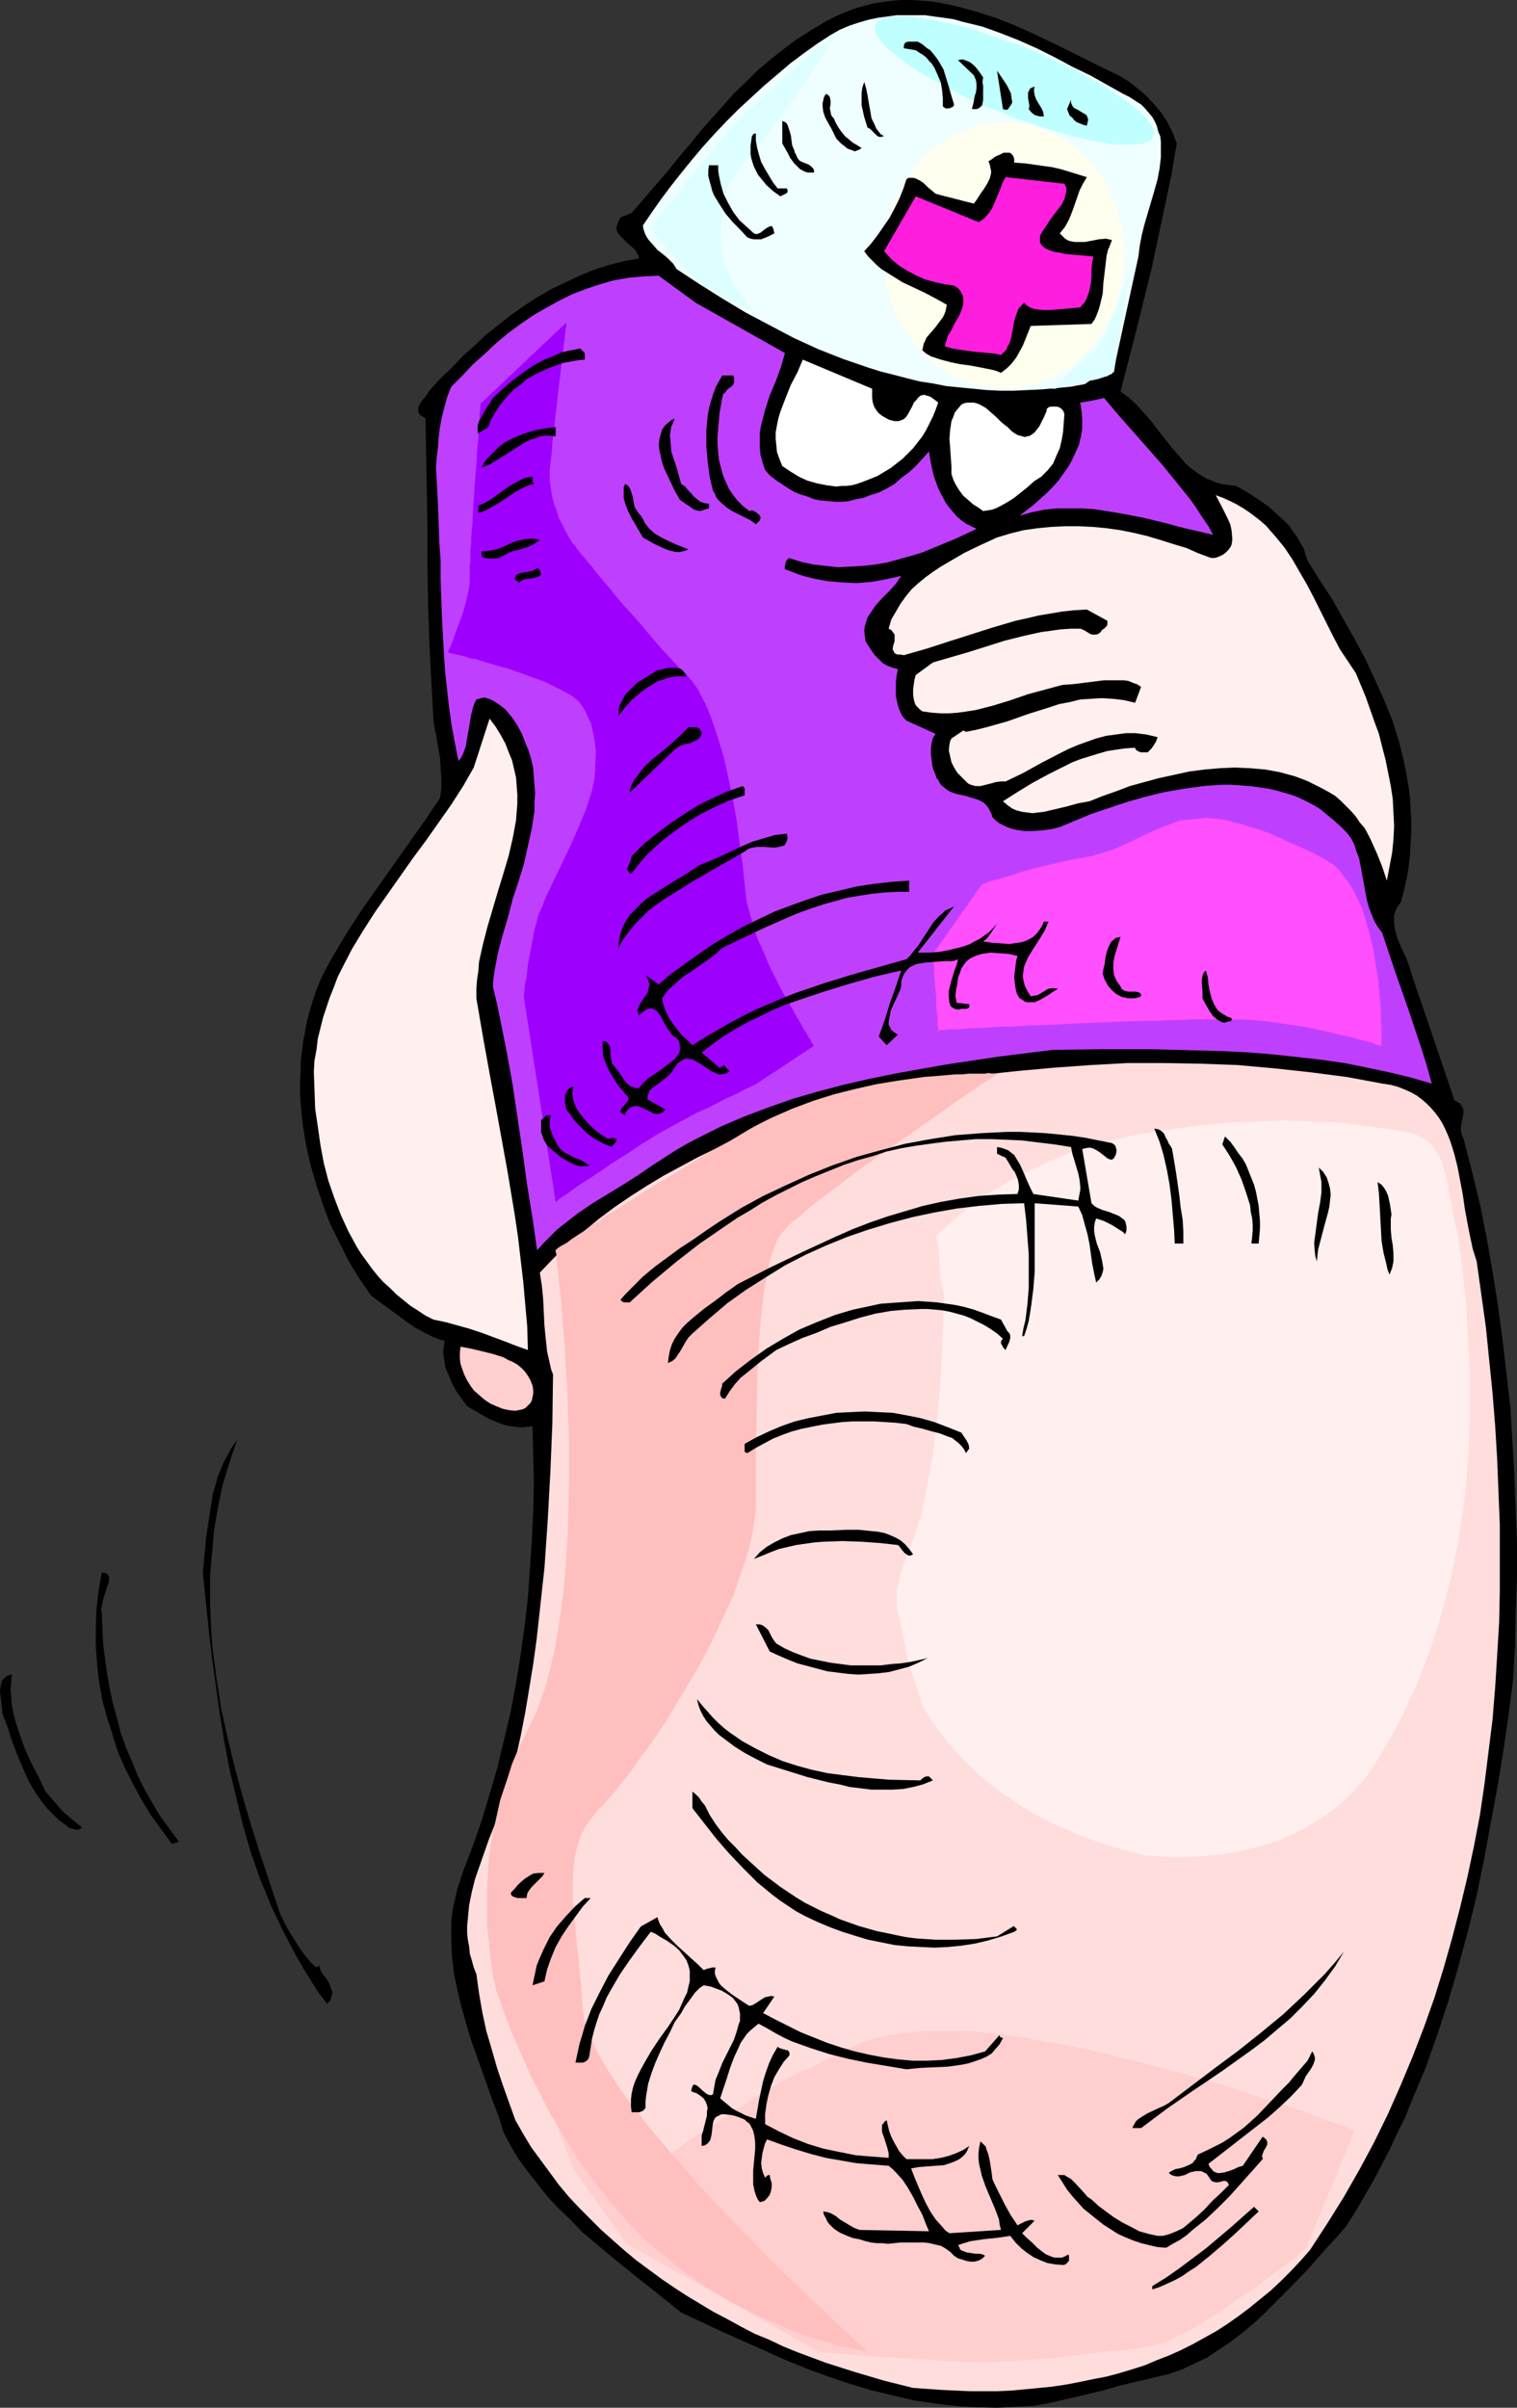 <?xml version="1.0" encoding="UTF-8" standalone="no"?>
<svg
   version="1.0"
   width="98.163mm"
   height="155.711mm"
   id="svg68"
   sodipodi:docname="Pill 1.wmf"
   xmlns:inkscape="http://www.inkscape.org/namespaces/inkscape"
   xmlns:sodipodi="http://sodipodi.sourceforge.net/DTD/sodipodi-0.dtd"
   xmlns="http://www.w3.org/2000/svg"
   xmlns:svg="http://www.w3.org/2000/svg">
  <rect width="100%" height="100%" fill="#333333" stroke="none"/>
  <sodipodi:namedview
     id="namedview68"
     pagecolor="#ffffff"
     bordercolor="#000000"
     borderopacity="0.25"
     inkscape:showpageshadow="2"
     inkscape:pageopacity="0.0"
     inkscape:pagecheckerboard="0"
     inkscape:deskcolor="#d1d1d1"
     inkscape:document-units="mm" />
  <defs
     id="defs1">
    <pattern
       id="WMFhbasepattern"
       patternUnits="userSpaceOnUse"
       width="6"
       height="6"
       x="0"
       y="0" />
  </defs>
  <path
     style="fill:#000000;fill-opacity:1;fill-rule:evenodd;stroke:none"
     d="m 273.571,18.421 2.424,1.454 2.262,1.778 2.101,1.778 1.939,2.101 1.777,2.101 1.454,2.262 1.293,2.585 0.97,2.585 -1.293,7.595 -1.616,7.756 -1.616,7.595 -1.616,7.595 -3.717,15.028 -3.878,15.028 1.939,1.454 1.777,1.616 1.616,1.778 1.616,1.778 5.817,7.433 1.616,1.778 1.454,1.778 1.777,1.454 1.777,1.293 1.939,1.131 0.97,0.323 1.131,0.485 1.131,0.323 1.131,0.162 1.293,0.162 1.293,0.162 2.585,1.454 2.747,1.778 2.747,1.939 2.424,2.262 1.293,1.131 1.131,1.131 0.97,1.454 0.97,1.293 0.808,1.454 0.808,1.293 0.485,1.616 0.485,1.454 2.909,4.686 3.07,4.686 2.747,4.848 2.747,4.848 2.585,4.848 2.424,5.171 2.262,5.009 2.101,5.171 1.616,5.333 0.646,2.585 0.646,2.747 0.485,2.585 0.485,2.747 0.323,2.747 0.162,2.747 0.162,2.747 v 2.909 l -0.162,2.747 -0.162,2.909 -0.323,2.909 -0.485,2.747 -0.646,2.909 -0.808,2.909 -0.808,1.131 -0.485,0.97 -0.323,1.131 v 0.97 1.131 l 0.162,1.131 0.323,1.131 0.323,1.131 0.97,2.424 1.131,2.262 0.808,2.262 0.323,0.97 0.323,1.131 10.342,30.379 v 0.162 l 0.808,0.485 0.646,0.323 0.323,0.646 0.323,0.485 0.162,0.485 v 0.646 l -0.162,1.131 -0.323,1.293 -0.162,1.293 v 0.646 l 0.162,0.646 0.162,0.646 0.323,0.646 2.101,8.08 1.939,8.08 1.616,8.08 1.454,8.241 1.293,8.241 1.131,8.241 0.97,8.403 0.97,8.241 0.485,8.241 0.485,8.403 0.323,8.403 0.323,8.241 v 8.403 l -0.323,8.403 -0.162,8.403 -0.485,8.403 -1.131,8.726 -1.293,8.888 -1.454,8.726 -1.616,8.726 -1.616,8.726 -1.777,8.726 -2.101,8.564 -2.262,8.403 -2.424,8.403 -2.747,8.403 -2.909,8.241 -3.393,8.08 -1.616,4.04 -1.939,3.878 -1.777,3.878 -2.101,4.04 -1.939,3.717 -2.262,3.878 -2.262,3.878 -2.262,3.555 -2.262,2.585 -2.424,2.585 -4.686,5.333 -5.171,5.332 -2.585,2.585 -2.585,2.585 -2.747,2.585 -2.747,2.262 -2.909,2.262 -2.909,1.939 -2.909,1.939 -3.07,1.454 -3.07,1.454 -3.232,1.131 -8.241,1.939 -4.04,0.97 -3.878,1.131 -8.241,1.939 -4.201,0.97 -4.201,0.808 -3.07,0.162 -3.07,0.162 -3.07,0.162 -5.817,-0.162 -3.07,-0.162 -2.909,-0.323 -2.747,-0.323 -5.656,-0.808 -5.494,-1.293 -5.332,-1.293 -5.332,-1.616 -5.332,-1.778 -5.171,-1.939 -5.171,-2.101 -5.009,-2.262 -10.18,-4.525 -10.019,-4.686 -5.817,-4.686 -6.14,-4.848 -6.14,-5.009 -3.07,-2.585 -3.07,-2.585 -2.747,-2.909 -2.909,-2.747 -2.747,-2.909 -2.424,-3.07 -2.424,-3.07 -2.262,-3.07 -1.939,-3.232 -1.777,-3.393 -1.131,-3.717 -1.454,-3.717 -2.747,-7.756 -2.747,-7.756 -1.131,-3.878 -1.131,-4.04 -0.97,-4.04 -0.808,-3.878 -0.485,-4.201 -0.162,-4.04 v -2.101 -1.939 l 0.162,-2.101 0.323,-1.939 0.485,-2.101 0.485,-2.101 0.646,-1.939 0.646,-2.101 2.424,-6.302 2.262,-6.464 1.939,-6.464 1.939,-6.625 1.616,-6.787 1.616,-6.787 1.293,-6.948 1.131,-6.948 0.97,-6.948 0.808,-7.11 0.485,-6.948 0.485,-7.11 0.323,-6.948 0.162,-6.948 -0.162,-6.948 -0.162,-6.948 -1.131,0.162 -1.131,0.162 h -0.97 l -1.131,-0.162 -2.101,-0.323 -1.939,-0.646 -1.939,-0.808 -1.777,-0.97 -3.878,-2.262 -2.585,-3.555 -1.131,-2.101 -0.808,-1.939 -0.808,-1.939 -0.323,-2.101 -0.162,-1.131 v -1.131 l 0.162,-0.97 0.162,-1.131 -1.293,-0.323 -1.293,-0.485 -2.262,-1.131 -2.424,-1.293 -2.101,-1.454 -4.363,-3.232 -2.262,-1.616 -2.101,-1.616 -2.747,-4.04 -2.585,-4.201 -2.262,-4.525 -2.262,-4.525 -1.777,-4.686 -1.616,-4.848 -1.454,-5.009 -1.131,-5.009 -0.808,-5.009 -0.485,-5.009 -0.162,-2.585 v -2.585 l 0.162,-2.585 v -2.424 l 0.646,-5.171 0.485,-2.424 0.485,-2.585 0.646,-2.424 0.808,-2.585 0.808,-2.424 0.97,-2.424 1.454,-2.909 1.616,-2.909 3.393,-5.656 3.555,-5.494 3.878,-5.494 7.756,-10.988 3.878,-5.494 3.717,-5.494 0.323,-2.424 v -2.424 l -0.162,-2.424 -0.162,-2.424 -0.808,-4.686 -0.162,-1.131 -0.323,-1.293 -0.323,-2.101 -0.485,-9.211 -0.485,-9.211 -0.323,-9.372 -0.162,-9.211 v -9.372 l -0.162,-9.211 -0.162,-9.211 -0.162,-9.049 -0.646,-0.485 -0.646,-0.323 -0.323,-0.485 -0.162,-0.323 v -0.485 -0.323 l 0.323,-0.97 0.485,-0.808 0.646,-0.808 0.646,-0.808 0.485,-0.808 2.585,-2.909 2.909,-2.747 2.747,-2.909 2.909,-2.585 2.909,-2.747 3.07,-2.424 3.07,-2.424 3.232,-2.262 3.232,-2.101 3.393,-1.939 3.393,-1.616 3.393,-1.616 3.555,-1.454 3.555,-1.131 3.717,-0.97 3.717,-0.646 -0.162,-0.808 -0.323,-0.485 -0.323,-0.646 -0.646,-0.646 -1.131,-0.97 -1.131,-1.131 -1.131,-1.131 -0.323,-0.485 -0.323,-0.646 v -0.646 l 0.162,-0.646 0.323,-0.808 0.485,-0.97 2.747,-1.131 3.07,-3.555 3.07,-3.555 2.909,-3.393 2.747,-3.393 2.747,-3.232 2.585,-3.232 2.747,-3.07 2.747,-3.07 2.585,-2.909 2.909,-2.747 2.747,-2.747 3.07,-2.585 3.07,-2.424 3.232,-2.424 3.555,-2.262 3.717,-2.262 2.262,-1.131 2.262,-0.97 2.424,-0.97 2.262,-0.646 2.424,-0.646 2.262,-0.323 2.262,-0.323 L 220.408,0 h 2.424 l 2.262,0.162 2.424,0.162 2.262,0.323 2.262,0.485 2.262,0.485 4.686,1.293 4.525,1.454 4.525,1.778 4.363,1.939 4.363,2.101 4.363,2.101 4.201,2.101 4.201,2.101 z"
     id="path1" />
  <path
     style="fill:#efffff;fill-opacity:1;fill-rule:evenodd;stroke:none"
     d="m 274.702,22.946 1.616,0.808 1.454,0.97 1.293,0.808 0.97,0.97 0.97,1.131 0.808,0.97 0.646,1.131 0.485,1.131 0.323,1.293 0.485,1.131 0.162,1.293 v 1.293 1.293 1.293 l -0.323,2.747 -0.485,2.585 -0.808,2.909 -1.616,5.494 -0.808,2.747 -0.646,2.585 -0.485,2.585 -0.323,2.585 -5.979,27.47 -0.97,0.162 -0.97,0.323 -0.97,0.485 -0.97,0.485 -1.616,1.131 -1.616,1.131 -3.555,0.646 -3.393,0.323 -3.555,0.323 -3.393,0.162 -3.393,0.162 h -3.393 l -3.393,-0.162 -3.232,-0.323 -3.393,-0.323 -3.232,-0.323 -3.232,-0.646 -3.232,-0.485 -3.232,-0.808 -3.07,-0.808 -3.232,-0.808 -3.07,-0.97 -6.14,-2.101 -6.14,-2.424 -5.979,-2.747 -5.817,-3.07 -5.817,-3.07 -5.656,-3.393 -5.656,-3.555 -5.656,-3.717 -0.808,-1.293 -1.293,-1.293 -1.131,-0.97 -1.454,-1.131 -1.131,-1.293 -1.131,-1.293 -0.485,-0.808 -0.323,-0.646 -0.323,-0.97 -0.162,-0.97 2.101,-3.07 2.262,-3.232 2.424,-3.232 2.424,-3.07 2.747,-3.393 2.585,-3.07 2.909,-3.232 2.909,-3.07 3.07,-3.07 6.14,-5.656 3.232,-2.747 3.232,-2.747 3.232,-2.424 3.393,-2.424 3.232,-2.101 2.262,-1.293 2.262,-0.97 2.424,-0.808 2.262,-0.646 2.262,-0.485 2.424,-0.323 2.262,-0.323 h 2.262 2.424 2.262 l 2.262,0.323 2.424,0.323 2.262,0.323 2.262,0.646 4.686,1.131 4.525,1.616 4.525,1.778 4.363,1.939 4.525,2.262 4.201,2.262 4.363,2.101 4.04,2.262 z"
     id="path2" />
  <path
     style="fill:#ffffef;fill-opacity:1;fill-rule:evenodd;stroke:none"
     d="m 245.616,29.894 h 1.454 l 1.616,0.162 1.293,0.162 1.616,0.323 1.293,0.323 1.454,0.485 2.747,1.131 2.585,1.454 2.424,1.616 2.262,1.778 2.101,2.101 1.939,2.424 1.616,2.424 1.454,2.747 1.293,2.747 0.97,3.07 0.808,3.07 0.323,3.232 0.162,3.232 -0.162,3.393 -0.323,3.232 -0.808,3.07 -0.97,3.07 -1.293,2.747 -1.454,2.747 -1.616,2.424 -1.939,2.262 -2.101,2.101 -2.262,1.939 -2.424,1.616 -2.585,1.293 -2.747,1.131 -2.747,0.808 -1.616,0.323 -1.293,0.162 -1.616,0.162 h -1.454 -1.454 l -1.616,-0.162 -1.454,-0.162 -1.454,-0.323 -2.747,-0.808 -2.747,-1.131 -2.585,-1.293 -2.424,-1.616 -2.262,-1.939 -2.101,-2.101 -1.777,-2.262 -1.777,-2.424 -1.454,-2.747 -1.293,-2.747 -0.97,-3.07 -0.808,-3.07 -0.323,-3.232 -0.162,-3.393 0.162,-3.232 0.323,-3.232 0.808,-3.07 0.97,-3.07 1.293,-2.747 1.454,-2.747 1.777,-2.424 1.777,-2.424 2.101,-2.101 2.262,-1.778 2.424,-1.616 2.585,-1.454 2.747,-1.131 1.293,-0.485 1.454,-0.323 1.454,-0.323 1.454,-0.162 1.616,-0.162 z"
     id="path3" />
  <path
     style="fill:#ddffff;fill-opacity:1;fill-rule:evenodd;stroke:none"
     d="m 158.843,55.911 0.162,-0.162 0.162,-0.162 0.162,-0.323 0.323,-0.323 0.485,-0.646 0.485,-0.646 0.485,-0.646 0.646,-0.808 1.454,-1.778 1.616,-1.939 1.616,-2.101 1.777,-2.262 3.717,-4.525 1.777,-2.262 1.777,-2.101 1.454,-1.778 0.646,-0.808 0.646,-0.646 0.646,-0.808 0.485,-0.485 0.323,-0.485 0.485,-0.323 0.323,-0.323 0.323,-0.323 0.97,-1.131 1.293,-1.131 1.293,-1.293 1.616,-1.454 1.616,-1.454 3.393,-3.07 1.616,-1.454 1.616,-1.454 1.454,-1.293 1.293,-1.131 1.131,-0.97 0.323,-0.485 0.485,-0.323 0.323,-0.323 0.162,-0.162 h 0.162 v -0.162 l 4.363,-2.747 v 0 l -0.162,0.162 -0.162,0.323 -0.162,0.323 -0.323,0.323 -0.323,0.485 -0.323,0.646 -0.485,0.646 -0.808,1.454 -1.131,1.616 -1.293,1.939 -1.293,1.939 -2.909,4.201 -2.909,4.201 -1.454,1.939 -1.454,1.939 -1.293,1.778 -1.293,1.616 -1.131,1.293 -0.97,1.293 -1.131,1.293 -0.97,0.97 -0.808,1.131 -0.808,1.131 -0.646,0.97 -0.646,0.97 -0.485,0.97 -0.485,0.808 -0.646,1.778 -0.485,1.616 -0.162,1.778 v 1.616 l -0.162,1.293 -0.162,1.454 -0.162,1.293 v 1.293 1.616 l 0.162,0.97 0.162,0.97 0.162,1.131 0.323,1.293 0.323,1.293 0.485,1.131 1.131,2.424 1.131,2.101 1.293,1.939 0.646,0.646 0.485,0.808 0.485,0.646 0.485,0.485 0.323,0.485 0.323,0.323 0.162,0.162 v 0 0 l -0.485,-0.162 -0.646,-0.323 -0.646,-0.323 -1.131,-0.485 -0.97,-0.485 -1.293,-0.646 -1.293,-0.646 -2.585,-1.454 -2.585,-1.616 -1.293,-0.808 -1.131,-0.97 -0.97,-0.808 -0.808,-0.808 -6.302,-6.948 -0.646,-0.808 -0.646,-0.646 -0.646,-0.646 -0.485,-0.646 -0.323,-0.323 -0.323,-0.485 -0.162,-0.162 z"
     id="path4" />
  <path
     style="fill:#bfffff;fill-opacity:1;fill-rule:evenodd;stroke:none"
     d="m 251.272,11.796 3.393,1.454 3.393,1.616 3.232,1.454 2.909,1.454 2.909,1.616 2.585,1.454 2.424,1.454 2.262,1.616 1.939,1.454 1.616,1.293 1.454,1.293 1.293,1.293 0.323,0.646 0.485,0.485 0.323,0.646 0.162,0.485 0.162,0.485 0.162,0.485 -0.162,0.485 -0.162,0.323 -0.162,0.485 -0.162,0.323 -0.485,0.323 -0.485,0.162 -0.485,0.323 -0.646,0.162 -0.646,0.162 h -0.646 l -1.777,0.162 h -1.939 l -2.262,-0.162 -2.424,-0.323 -2.585,-0.485 -2.747,-0.646 -3.07,-0.646 -3.07,-0.97 -3.232,-0.97 -3.232,-1.131 -3.555,-1.131 -3.393,-1.454 -3.555,-1.293 -3.232,-1.454 -3.232,-1.616 -2.909,-1.454 -2.909,-1.616 -2.585,-1.454 -2.424,-1.454 -2.262,-1.454 -1.939,-1.454 -1.777,-1.454 -1.454,-1.293 -1.131,-1.293 -0.485,-0.646 -0.323,-0.485 -0.323,-0.646 -0.323,-0.485 V 7.433 l -0.162,-0.485 0.162,-0.485 V 6.14 l 0.323,-0.485 0.162,-0.323 0.485,-0.323 0.485,-0.323 0.485,-0.162 0.485,-0.162 0.808,-0.162 0.646,-0.162 h 1.777 1.939 l 2.262,0.162 2.424,0.323 2.585,0.485 2.747,0.646 3.07,0.646 3.07,0.808 3.232,1.131 3.232,1.131 3.555,1.131 z"
     id="path5" />
  <path
     style="fill:#000000;fill-opacity:1;fill-rule:evenodd;stroke:none"
     d="m 233.335,25.531 -0.162,0.485 -0.323,0.162 -0.323,0.162 -0.485,0.162 h -0.808 l -0.646,-0.485 v -1.939 l -0.162,-1.939 -0.323,-1.939 -0.808,-1.939 -0.808,-1.778 -0.646,-0.97 -0.646,-0.646 -0.646,-0.808 -0.808,-0.646 -0.808,-0.485 -0.97,-0.646 -2.909,-0.485 v -0.323 -0.323 l 0.162,-0.485 0.323,-0.323 0.646,-0.162 h 1.777 0.485 l 1.131,0.646 0.97,0.808 0.97,0.646 0.808,0.97 0.646,0.808 0.646,0.97 1.131,1.939 0.646,2.101 0.646,2.101 0.323,1.131 0.323,1.131 z"
     id="path6" />
  <path
     style="fill:#000000;fill-opacity:1;fill-rule:evenodd;stroke:none"
     d="m 240.445,18.906 -0.162,1.131 0.162,0.97 v 1.293 0.97 1.131 l -0.162,0.97 -0.162,0.485 -0.808,0.646 -0.485,0.162 h -1.131 l 0.485,-1.939 0.162,-1.131 0.323,-0.97 0.162,-1.131 v -0.97 l -0.162,-0.97 -0.485,-1.131 -3.878,-3.717 0.646,-0.162 h 0.646 l 0.808,0.323 0.808,0.323 0.808,0.646 0.646,0.646 0.646,0.808 z"
     id="path7" />
  <path
     style="fill:#000000;fill-opacity:1;fill-rule:evenodd;stroke:none"
     d="m 247.555,25.047 -0.162,0.323 -0.162,0.323 -0.485,0.646 -0.162,0.323 -0.323,0.162 h -0.485 l -0.485,-0.162 -1.454,-9.372 1.131,1.616 1.293,1.939 0.485,0.97 0.485,0.97 0.162,1.131 z"
     id="path8" />
  <path
     style="fill:#000000;fill-opacity:1;fill-rule:evenodd;stroke:none"
     d="m 216.207,33.288 -0.646,0.162 h -0.646 l -0.485,-0.323 -0.323,-0.323 -0.485,-0.485 -0.485,-0.485 -0.323,-0.323 -0.646,-0.323 -0.808,-2.585 -0.323,-1.454 -0.323,-1.454 v -1.454 -1.454 l 0.162,-1.293 0.485,-1.454 0.485,1.616 0.323,1.616 0.323,1.939 0.323,1.778 0.323,1.939 0.808,1.616 0.323,0.808 0.485,0.646 0.646,0.808 z"
     id="path9" />
  <path
     style="fill:#000000;fill-opacity:1;fill-rule:evenodd;stroke:none"
     d="m 253.049,21.168 -0.162,0.646 v 0.485 l 0.162,0.97 0.323,0.97 0.97,1.616 0.485,0.808 0.323,0.808 0.162,0.97 h -1.131 l -1.131,-0.323 -0.808,-0.646 -0.646,-0.808 0.162,-0.808 -0.162,-0.97 -0.162,-0.808 v -0.808 -0.646 l 0.323,-0.646 0.162,-0.323 0.646,-0.323 z"
     id="path10" />
  <path
     style="fill:#000000;fill-opacity:1;fill-rule:evenodd;stroke:none"
     d="m 203.926,28.925 0.485,1.131 0.646,1.131 0.808,1.131 0.808,0.97 0.97,0.808 0.97,0.808 1.131,0.646 0.97,0.646 -0.485,0.323 -0.323,0.162 -0.485,0.162 -0.323,0.162 -0.808,-0.323 -0.97,-0.323 -0.808,-0.646 -0.808,-0.646 -0.646,-0.646 -0.485,-0.485 -0.646,-1.293 -0.646,-1.293 -1.454,-2.585 -0.485,-1.454 -0.162,-1.293 v -0.808 l 0.162,-0.646 0.162,-0.808 0.485,-0.808 0.323,0.162 0.323,0.162 0.323,0.485 0.162,0.808 v 0.97 l -0.162,0.97 0.162,0.808 0.162,0.808 0.323,0.485 z"
     id="path11" />
  <path
     style="fill:#000000;fill-opacity:1;fill-rule:evenodd;stroke:none"
     d="m 265.815,30.702 -0.808,-0.162 -0.808,-0.323 -0.808,-0.323 -0.646,-0.485 -0.485,-0.646 -0.646,-0.485 -0.323,-0.808 -0.323,-0.808 0.97,-2.262 v 0.646 l 0.162,0.485 0.162,0.323 0.323,0.485 0.97,0.485 0.808,0.485 0.808,0.485 0.323,0.162 0.323,0.323 0.162,0.485 0.162,0.485 -0.162,0.646 z"
     id="path12" />
  <path
     style="fill:#000000;fill-opacity:1;fill-rule:evenodd;stroke:none"
     d="m 194.716,37.812 0.162,0.485 0.162,0.323 0.485,0.646 0.646,0.323 0.808,0.323 0.808,0.323 0.646,0.485 0.485,0.485 0.162,0.485 v 0.485 h -0.808 -0.646 l -0.646,-0.162 -0.646,-0.323 -0.646,-0.323 -0.485,-0.485 -0.97,-0.97 -0.97,-1.293 -0.646,-1.293 -0.646,-1.131 -0.646,-1.131 v -5.494 l 0.485,0.162 0.485,0.323 0.323,0.485 0.162,0.485 0.323,0.97 0.323,1.131 0.162,1.293 0.162,1.131 0.485,1.131 0.162,0.646 z"
     id="path13" />
  <path
     style="fill:#000000;fill-opacity:1;fill-rule:evenodd;stroke:none"
     d="m 184.859,32.641 v 1.778 l 0.323,1.778 0.485,1.778 0.485,1.616 0.97,1.778 0.97,1.616 0.97,1.616 1.131,1.454 h 2.262 l 0.162,0.485 v 0.323 l -0.162,0.323 -0.323,0.162 -0.646,0.323 -0.323,0.162 -0.323,0.162 -1.777,-1.293 -1.616,-1.454 -1.454,-1.778 -0.646,-0.808 -0.485,-0.97 -0.485,-0.97 -0.323,-0.97 -0.323,-1.131 -0.162,-0.97 v -1.131 -0.97 l 0.162,-1.131 0.162,-1.131 0.162,-0.162 0.162,-0.323 0.323,-0.162 z"
     id="path14" />
  <path
     style="fill:#000000;fill-opacity:1;fill-rule:evenodd;stroke:none"
     d="m 248.04,39.751 2.424,0.162 2.424,0.323 2.262,0.323 2.262,0.323 2.101,0.485 2.101,0.646 2.101,0.646 2.101,0.646 -0.97,1.616 -0.808,1.616 -1.293,3.717 -0.646,1.778 -0.646,1.616 -0.97,1.778 -0.646,0.808 -0.646,0.808 0.646,0.646 0.646,0.646 0.808,0.485 0.646,0.162 0.808,0.162 h 0.808 1.777 l 1.777,-0.323 1.616,-0.323 1.777,-0.162 0.646,0.162 0.808,0.162 -0.485,1.293 -0.485,1.131 -0.323,1.293 -0.162,1.293 -0.323,2.747 -0.323,2.747 -0.162,2.585 -0.646,2.747 -0.323,1.131 -0.485,1.293 -0.485,1.131 -0.808,1.131 -14.866,0.485 -0.646,1.616 -0.646,1.616 -0.646,1.616 -0.808,1.454 -0.808,1.454 -1.131,1.454 -1.131,1.131 -1.454,1.131 -1.131,-0.485 -1.293,-0.323 -2.424,-0.485 -2.585,-0.485 -2.424,-0.323 -2.424,-0.485 -2.424,-0.646 -2.424,-0.808 -1.131,-0.646 -0.97,-0.808 0.162,-0.808 0.162,-0.808 0.323,-0.646 0.323,-0.808 0.97,-1.131 1.131,-1.293 0.97,-1.293 0.97,-1.293 0.323,-0.646 0.323,-0.808 0.162,-0.808 0.162,-0.808 -2.585,-1.454 -2.747,-1.454 -2.747,-1.293 -2.747,-1.293 -2.585,-1.616 -2.585,-1.616 -1.131,-0.97 -1.131,-1.131 -0.97,-0.97 -0.97,-1.293 1.616,-1.778 1.616,-2.101 1.454,-2.101 1.454,-2.101 1.293,-2.424 1.131,-2.262 0.97,-2.424 0.808,-2.424 0.485,-0.323 h 0.646 0.485 l 0.646,0.162 0.97,0.485 0.97,0.646 0.485,0.485 0.485,0.485 0.97,0.808 0.97,0.808 1.131,0.323 8.241,2.101 0.808,-1.131 0.808,-1.293 0.808,-1.131 0.808,-1.293 0.646,-1.293 0.162,-0.646 0.162,-0.646 v -0.646 l -0.162,-0.646 -0.162,-0.808 -0.323,-0.808 0.808,-0.485 0.808,-0.646 1.131,-0.485 0.97,-0.485 h 0.485 0.485 0.485 l 0.323,0.162 0.323,0.323 0.323,0.485 0.162,0.646 z"
     id="path15" />
  <path
     style="fill:#000000;fill-opacity:1;fill-rule:evenodd;stroke:none"
     d="m 175.648,40.398 v 1.293 l 0.162,1.131 0.485,2.262 0.646,2.262 1.131,2.262 1.293,2.262 1.454,1.939 1.777,1.616 1.777,1.616 0.485,0.162 h 0.323 l 0.808,-0.323 0.808,-0.646 0.646,-0.485 0.646,-0.323 0.323,-0.162 h 0.323 l 0.162,0.162 0.162,0.323 0.162,0.485 0.162,0.808 -1.616,0.808 -0.808,0.323 -0.808,0.323 h -0.97 -0.808 l -0.808,-0.162 -0.808,-0.323 -1.777,-1.939 -1.777,-1.778 -1.777,-2.101 -1.454,-2.262 -1.293,-2.101 -0.485,-1.131 -0.323,-1.293 -0.323,-1.131 -0.323,-1.293 v -1.293 l 0.162,-1.293 z"
     id="path16" />
  <path
     style="fill:#ff1edd;fill-opacity:1;fill-rule:evenodd;stroke:none"
     d="m 260.321,44.922 0.323,0.646 0.162,0.485 v 0.646 l -0.162,0.646 -0.323,1.293 -0.646,1.293 -0.97,1.293 -0.97,1.293 -0.97,1.293 -0.808,1.293 -0.808,1.131 -0.646,1.131 -0.162,0.485 v 0.485 0.485 0.485 l 0.323,0.485 0.323,0.323 0.485,0.485 0.646,0.323 0.808,0.323 0.97,0.323 1.131,0.162 1.293,0.323 7.11,0.646 -0.323,1.454 -0.162,1.778 v 1.616 l -0.162,1.778 -0.323,1.616 -0.485,1.454 -0.323,0.808 -0.323,0.646 -0.646,0.646 -0.485,0.646 -1.777,0.162 -1.777,0.162 -3.717,0.323 h -1.777 l -1.616,-0.162 -0.808,-0.162 -0.808,-0.323 -0.808,-0.485 -0.646,-0.646 -0.646,0.646 -0.646,0.646 -0.323,0.808 -0.323,0.808 -0.485,1.616 -0.323,1.778 -0.323,1.778 -0.485,1.778 -0.485,0.808 -0.323,0.808 -0.646,0.646 -0.646,0.646 -1.454,-0.323 -1.616,-0.162 -3.555,-0.323 -3.555,-0.485 -1.777,-0.323 -1.777,-0.485 0.162,-0.808 0.323,-0.97 0.323,-0.97 0.646,-0.97 0.485,-0.97 0.485,-0.97 1.131,-1.939 0.485,-1.131 0.323,-0.97 0.162,-0.97 v -0.97 l -0.162,-0.808 -0.485,-0.97 -0.646,-0.808 -0.97,-0.646 -2.262,-0.323 -2.262,-0.485 -2.424,-0.646 -2.262,-0.97 -2.101,-1.131 -2.101,-1.293 -1.939,-1.616 -1.777,-1.939 7.756,-13.412 15.351,6.302 0.808,-0.485 0.646,-0.485 1.131,-1.293 0.808,-1.293 0.646,-1.454 0.646,-1.616 0.646,-1.454 0.485,-1.454 0.808,-1.454 z"
     id="path17" />
  <path
     style="fill:#bf3fff;fill-opacity:1;fill-rule:evenodd;stroke:none"
     d="m 170.154,74.009 21.815,12.281 -0.97,3.393 -1.293,3.555 -1.454,3.393 -1.131,3.555 -0.97,3.717 -0.323,1.778 v 1.778 1.939 l 0.162,1.778 0.485,1.778 0.646,1.939 1.131,1.293 1.454,1.131 1.454,0.97 1.454,0.97 1.616,0.97 1.616,0.646 1.616,0.485 1.616,0.646 1.616,0.323 1.777,0.162 1.777,0.162 h 1.777 l 1.616,-0.162 1.777,-0.485 1.777,-0.323 1.616,-0.646 2.101,-0.646 1.939,-0.97 1.939,-1.131 1.616,-1.454 1.777,-1.293 1.777,-1.616 3.232,-3.555 0.485,2.909 0.646,2.909 0.97,2.747 0.646,1.454 0.646,1.131 0.646,1.293 0.97,1.293 0.808,0.97 0.97,1.131 1.131,0.97 1.131,0.808 1.293,0.646 1.293,0.646 -5.171,2.424 -5.494,2.262 -2.747,1.131 -2.747,0.808 -2.909,0.808 -2.909,0.808 -2.909,0.485 -2.909,0.323 -3.07,0.162 -2.909,0.162 -3.07,-0.323 -2.909,-0.323 -3.07,-0.646 -3.07,-0.97 -0.485,0.485 -0.323,0.646 -0.162,0.808 v 0.808 l 1.777,0.646 1.616,0.646 1.616,0.485 1.939,0.485 1.616,0.323 1.777,0.323 3.717,0.323 3.555,0.162 3.717,-0.323 3.555,-0.646 3.555,-0.808 -1.293,1.939 -1.616,1.778 -1.777,1.778 -1.616,1.778 -0.646,0.97 -0.646,0.97 -0.646,0.97 -0.323,0.97 -0.323,1.131 -0.162,1.131 0.162,1.293 0.162,1.293 1.454,2.262 0.808,1.131 0.97,0.97 0.97,0.97 1.131,0.646 1.293,0.485 0.646,0.162 0.646,0.162 -0.323,1.616 -0.162,1.616 v 1.778 1.616 l 0.323,1.616 0.485,1.616 0.646,1.454 0.485,0.646 0.646,0.646 7.11,3.232 -0.646,0.97 -0.323,1.293 -0.162,1.293 v 1.454 l 0.162,1.293 0.162,1.454 0.323,1.131 0.485,1.131 0.162,0.646 0.485,0.646 0.646,1.131 0.97,0.808 0.808,0.646 1.131,0.485 0.97,0.323 2.262,0.485 2.101,0.646 0.97,0.323 0.97,0.485 0.808,0.646 0.646,0.808 0.485,0.97 0.323,0.646 0.162,0.646 0.808,0.808 0.808,0.646 0.97,0.485 0.97,0.485 0.97,0.323 1.131,0.323 2.101,0.323 h 2.262 l 2.262,-0.162 2.262,-0.323 1.939,-0.485 3.878,-1.616 3.878,-1.616 4.363,-1.454 4.363,-1.454 4.525,-1.293 4.686,-1.131 4.686,-0.808 4.686,-0.646 2.262,-0.162 2.424,-0.162 h 2.262 l 2.262,0.162 2.262,0.162 2.262,0.323 2.262,0.323 2.101,0.485 2.262,0.646 2.101,0.646 2.101,0.97 1.939,0.97 1.939,1.131 1.777,1.454 1.777,1.454 1.777,1.616 1.293,1.293 1.131,1.454 0.808,1.616 0.485,1.616 0.646,1.616 0.323,1.616 0.646,3.555 0.646,3.555 0.323,1.616 0.485,1.778 0.646,1.616 0.646,1.616 0.97,1.616 0.97,1.293 3.07,9.211 3.232,9.211 3.07,9.211 1.454,4.525 1.293,4.686 -5.009,-1.454 -5.332,-1.293 -5.332,-1.131 -5.656,-1.131 -5.656,-0.808 -5.656,-0.646 -5.979,-0.646 -5.817,-0.485 -5.979,-0.323 -5.979,-0.162 -12.119,-0.323 h -12.119 l -11.958,0.162 -13.089,1.616 -12.927,1.939 -6.464,1.131 -6.302,1.131 -6.302,1.293 -6.302,1.454 -6.14,1.616 -6.14,1.778 -5.979,2.101 -5.979,2.262 -5.656,2.424 -2.909,1.454 -2.909,1.454 -2.747,1.454 -2.747,1.616 -2.747,1.778 -2.747,1.778 -3.555,2.424 -3.555,2.262 -3.717,2.262 -3.717,2.262 -3.555,2.424 -3.555,2.747 -1.616,1.293 -1.616,1.616 -1.616,1.616 -1.616,1.778 -1.131,-7.918 -1.293,-7.918 -1.131,-8.241 -2.424,-16.321 -1.454,-8.08 -1.616,-8.08 -0.808,-3.878 -0.97,-4.04 0.162,-1.939 0.323,-2.262 0.808,-4.201 1.131,-4.201 1.293,-4.363 1.131,-4.363 1.454,-4.363 1.293,-4.201 0.97,-4.363 0.97,-4.363 0.646,-4.201 v -2.262 l 0.162,-2.101 -0.162,-2.101 -0.162,-2.101 -0.162,-2.101 -0.485,-2.101 -0.646,-2.101 -0.808,-1.939 -0.808,-2.101 -1.131,-2.101 -1.293,-1.939 -1.616,-1.939 -1.454,-1.131 -0.97,-0.646 -0.808,-0.485 -0.808,-0.323 -0.97,-0.323 -0.97,0.162 -0.485,0.162 -0.646,0.162 -0.485,0.97 -0.323,0.97 -0.485,1.939 -0.323,1.939 -0.323,1.939 -0.323,1.778 -0.323,1.939 -0.646,1.778 -0.485,0.97 -0.646,0.808 -0.808,-4.04 -0.808,-4.363 -0.646,-4.363 -0.485,-4.363 -0.485,-4.363 -0.323,-4.525 -0.485,-9.049 -0.323,-9.211 v -4.686 l -0.323,-4.525 -0.323,-9.211 -0.485,-9.049 0.162,-2.424 0.323,-2.424 0.162,-2.424 0.323,-2.585 0.485,-2.585 0.646,-2.424 0.646,-2.424 0.97,-2.424 2.747,-2.747 2.585,-2.747 2.909,-2.585 2.747,-2.585 2.909,-2.424 3.07,-2.262 3.07,-2.101 3.07,-1.778 3.232,-1.778 3.232,-1.616 3.393,-1.293 3.393,-1.131 3.393,-0.97 3.717,-0.646 3.555,-0.323 3.717,-0.162 z"
     id="path18" />
  <path
     style="fill:#ff4fff;fill-opacity:1;fill-rule:evenodd;stroke:none"
     d="m 229.619,251.759 h 0.162 0.323 0.808 l 0.97,-0.162 h 1.131 1.454 l 1.616,-0.162 1.777,-0.162 h 2.101 l 2.101,-0.162 2.262,-0.162 h 2.424 l 2.585,-0.162 2.747,-0.162 5.494,-0.162 5.817,-0.323 11.796,-0.485 5.656,-0.162 h 2.747 l 2.585,-0.162 h 2.585 l 2.424,-0.162 h 2.424 2.101 2.101 1.777 3.393 l 3.555,0.162 3.393,0.323 3.393,0.485 3.232,0.485 3.232,0.485 2.909,0.646 2.909,0.646 2.585,0.646 2.424,0.485 2.101,0.646 0.97,0.162 1.616,0.485 0.646,0.162 0.485,0.323 0.485,0.162 h 0.323 l 0.323,0.162 h 0.162 0.162 v -4.686 l -0.162,-1.293 v -1.454 -1.616 l -0.162,-1.616 -0.162,-1.778 -0.323,-3.717 -0.646,-3.878 -0.646,-4.04 -0.97,-3.878 -1.131,-3.878 -0.646,-1.939 -0.808,-1.778 -0.808,-1.616 -0.97,-1.778 -0.97,-1.454 -1.131,-1.454 -0.97,-1.293 -1.293,-1.131 -1.454,-0.97 -1.454,-0.808 -2.747,-1.454 -2.909,-1.293 -2.585,-1.131 -2.424,-1.131 -2.262,-0.97 -2.262,-0.808 -2.101,-0.646 -2.101,-0.646 -1.939,-0.485 -1.777,-0.485 -1.777,-0.323 -1.777,-0.162 -1.616,-0.162 -1.454,0.162 -1.616,0.162 -1.454,0.162 -1.616,0.162 -1.454,0.485 -3.07,1.131 -2.909,1.293 -3.07,1.454 -3.07,1.454 -3.393,1.454 -1.616,0.485 -3.232,0.97 -1.777,0.323 -1.777,0.323 -1.939,0.323 -4.04,0.97 -4.201,0.97 -4.04,1.131 -1.777,0.646 -1.777,0.485 -1.454,0.485 -1.454,0.323 -0.97,0.323 -0.808,0.323 -0.323,0.162 h -0.323 v 0.162 h -0.162 l -11.958,16.967 v 0.162 l 0.162,0.485 v 0.323 0.485 0.646 l 0.162,1.454 v 1.616 l 0.162,1.778 0.323,3.878 v 1.778 l 0.162,1.778 0.162,1.616 v 1.293 l 0.162,0.646 v 0.485 0.323 0.162 0.162 h 0.162 z"
     id="path19" />
  <path
     style="fill:#9e00ff;fill-opacity:1;fill-rule:evenodd;stroke:none"
     d="M 138.482,78.856 117.476,98.732 v 0 0.323 0.485 0.646 l -0.162,0.808 v 0.97 l -0.162,1.131 v 1.293 l -0.162,1.293 v 1.454 l -0.323,3.232 -0.162,3.393 -0.323,3.555 -0.485,7.272 -0.162,3.555 -0.323,3.393 v 1.454 l -0.162,1.454 v 1.454 1.293 l -0.162,1.131 v 0.97 0.808 0.808 1.293 l -0.162,1.454 -0.323,1.454 -0.323,1.454 -0.808,3.07 -1.131,3.07 -0.485,1.293 -0.485,1.293 -0.323,1.131 -0.485,1.131 -0.323,0.808 -0.323,0.646 -0.162,0.323 v 0.162 0 h 0.323 l 0.323,0.162 0.646,0.162 0.646,0.162 0.808,0.162 0.808,0.162 0.97,0.323 1.131,0.323 1.131,0.162 2.585,0.808 2.747,0.808 2.909,0.808 5.817,2.101 2.747,0.97 2.585,1.293 2.262,1.131 1.131,0.646 0.808,0.485 0.808,0.646 0.808,0.646 0.485,0.646 0.485,0.646 0.646,1.131 0.646,1.454 0.646,1.293 0.323,1.293 0.323,1.454 0.323,1.616 0.162,1.454 0.162,1.454 -0.162,3.232 -0.162,3.07 -0.646,3.07 -0.97,3.07 -0.485,1.454 -0.646,1.616 -1.454,3.393 -1.616,3.717 -3.393,7.11 -0.808,1.616 -0.808,1.778 -0.808,1.616 -0.646,1.454 -0.485,1.454 -0.646,1.293 -0.485,1.293 -0.323,1.454 -0.485,1.616 -0.323,1.778 -0.646,3.393 -0.646,3.393 -0.162,1.616 -0.162,1.454 -0.323,1.454 -0.162,1.131 v 0.97 l -0.162,0.808 v 0.485 0.162 l 7.756,49.932 h 0.162 l 0.323,-0.323 0.485,-0.485 0.808,-0.485 0.97,-0.646 1.131,-0.808 1.293,-0.97 1.454,-0.97 1.616,-0.97 1.616,-1.131 1.777,-1.131 1.777,-1.293 3.878,-2.424 3.878,-2.585 2.101,-1.293 2.101,-1.293 9.211,-5.009 2.262,-0.97 2.262,-1.131 2.101,-1.131 1.777,-0.808 1.777,-0.808 1.454,-0.808 1.131,-0.485 0.485,-0.323 0.485,-0.162 0.323,-0.162 h 0.162 l 0.162,-0.162 v 0 l 14.22,-9.372 v 0 l -0.162,-0.162 -0.162,-0.323 -0.323,-0.485 -0.323,-0.646 -0.485,-0.646 -0.323,-0.808 -0.646,-0.808 -0.485,-0.97 -0.646,-1.131 -1.293,-2.262 -1.454,-2.585 -1.616,-2.747 -1.454,-2.909 -1.616,-3.232 -1.293,-3.07 -1.454,-3.232 -1.131,-3.232 -0.808,-3.07 -0.808,-2.909 -0.162,-1.454 -0.162,-1.454 -0.323,-2.909 -0.323,-3.232 -0.485,-3.393 -0.485,-3.555 -0.485,-3.717 -0.646,-3.878 -0.808,-3.878 -0.808,-3.878 -0.808,-3.717 -1.131,-3.717 -1.131,-3.555 -1.131,-3.232 -1.293,-3.07 -0.808,-1.454 -0.646,-1.293 -0.808,-1.293 -0.808,-1.131 -0.808,-0.97 -0.808,-0.97 -1.939,-1.778 -1.939,-2.101 -2.101,-2.262 -2.101,-2.424 -4.363,-5.171 -2.262,-2.424 -2.101,-2.424 -1.939,-2.424 -1.939,-2.262 -1.616,-1.939 -0.646,-0.97 -0.808,-0.808 -0.485,-0.646 -0.646,-0.808 -0.485,-0.485 -0.323,-0.485 -0.485,-0.485 -0.162,-0.323 -0.162,-0.162 v 0 l -0.162,-0.162 -0.162,-0.323 -0.323,-0.485 -0.646,-0.646 -0.485,-0.808 -0.646,-1.131 -0.646,-1.131 -0.646,-1.454 -0.808,-1.454 -0.485,-1.616 -0.646,-1.778 -0.485,-1.778 -0.323,-1.939 -0.323,-2.101 v -1.939 l 0.162,-2.262 0.323,-2.424 0.162,-2.585 0.323,-2.585 0.323,-2.909 0.646,-5.656 0.323,-2.909 0.323,-2.585 0.323,-2.747 0.323,-2.262 0.162,-2.101 0.323,-1.939 v -0.808 l 0.162,-0.808 v -0.646 l 0.162,-0.485 v -0.485 -0.323 z"
     id="path20" />
  <path
     style="fill:#000000;fill-opacity:1;fill-rule:evenodd;stroke:none"
     d="m 143.007,86.29 v 1.616 l -1.777,0.162 -1.777,0.323 -1.777,0.323 -1.777,0.646 -1.777,0.646 -1.777,0.808 -1.616,0.808 -1.777,0.97 -1.454,1.293 -1.616,1.131 -1.293,1.293 -1.293,1.454 -1.293,1.616 -0.97,1.616 -0.97,1.616 -0.646,1.778 -0.646,0.485 -0.646,0.323 -0.485,0.323 -0.646,0.485 -0.162,-0.485 v -0.485 -1.131 l 0.323,-0.97 0.646,-1.131 1.293,-2.262 0.808,-1.131 0.646,-1.131 2.262,-2.101 2.424,-2.101 2.585,-1.939 2.585,-1.778 2.747,-1.454 2.747,-1.131 1.454,-0.646 1.454,-0.323 1.616,-0.323 1.454,-0.323 z"
     id="path21" />
  <path
     style="fill:#ffffff;fill-opacity:1;fill-rule:evenodd;stroke:none"
     d="m 213.298,95.016 v 1.131 1.131 l 0.162,1.131 0.323,0.97 0.485,0.808 0.646,0.808 0.808,0.646 1.131,0.646 0.646,0.323 0.646,0.162 0.646,0.162 h 0.485 0.485 l 0.485,-0.162 0.808,-0.323 0.646,-0.646 0.485,-0.808 0.97,-1.778 0.323,-0.808 0.646,-0.646 0.485,-0.646 0.646,-0.485 h 0.323 l 0.485,-0.162 0.323,0.162 0.646,0.162 0.485,0.162 0.485,0.323 0.646,0.485 0.808,0.646 -0.646,1.777 -0.646,1.616 -0.808,1.616 -0.808,1.616 -0.97,1.616 -1.131,1.454 -1.131,1.454 -1.293,1.293 -1.293,1.293 -1.454,1.131 -1.454,1.131 -1.616,0.97 -1.616,0.97 -1.616,0.646 -1.616,0.646 -1.777,0.646 -1.293,0.323 -1.293,0.162 h -1.131 l -1.293,0.162 -2.424,-0.323 -2.424,-0.485 -2.262,-0.646 -2.101,-0.97 -2.101,-1.293 -1.939,-1.293 -0.646,-1.616 -0.646,-1.778 -0.162,-1.616 -0.162,-1.616 v -1.616 l 0.323,-1.778 0.323,-1.616 0.485,-1.616 1.293,-3.393 1.293,-3.232 1.616,-3.07 1.293,-3.07 z"
     id="path22" />
  <path
     style="fill:#000000;fill-opacity:1;fill-rule:evenodd;stroke:none"
     d="m 179.365,91.784 0.162,0.485 v 0.485 0.323 0.485 l -0.323,0.646 -0.646,0.485 -0.646,0.485 -0.485,0.646 -0.646,0.646 v 0.485 l -0.162,0.323 -0.646,3.717 -0.323,3.717 -0.162,1.939 v 1.939 l 0.162,1.939 0.162,1.778 0.485,1.939 0.485,1.778 0.646,1.616 0.808,1.778 0.97,1.454 1.131,1.454 1.293,1.293 1.616,1.293 0.485,-0.162 h 0.323 l 0.323,0.162 0.323,0.162 0.646,0.485 0.485,0.485 0.162,0.323 v 0.323 l -0.162,0.485 -0.485,0.485 -0.485,0.485 -1.293,-0.97 -1.616,-0.808 -2.909,-1.454 -1.454,-0.97 -1.293,-1.131 -0.646,-0.646 -0.485,-0.646 -0.323,-0.808 -0.485,-0.808 -0.808,-3.393 -0.485,-3.717 -0.323,-3.717 v -3.717 l 0.162,-1.939 0.162,-1.778 0.323,-1.777 0.485,-1.778 0.485,-1.616 0.646,-1.778 0.808,-1.454 0.808,-1.454 z"
     id="path23" />
  <path
     style="fill:#bf3fff;fill-opacity:1;fill-rule:evenodd;stroke:none"
     d="m 270.016,97.278 3.555,4.201 3.555,4.04 7.272,8.241 3.393,4.201 3.393,4.201 1.454,2.101 1.454,2.262 1.454,2.101 1.131,2.101 -5.494,-1.293 -2.747,-0.646 -2.909,-0.808 -5.979,-1.454 -5.979,-1.131 -3.07,-0.485 -3.07,-0.485 -3.07,-0.162 h -2.909 -3.07 l -3.07,0.323 -3.07,0.646 -2.909,0.808 3.393,-2.585 1.616,-1.454 1.616,-1.454 1.454,-1.454 1.454,-1.616 1.131,-1.616 1.293,-1.778 0.97,-1.778 0.808,-1.778 0.808,-1.778 0.485,-2.101 0.323,-1.939 v -2.101 l -0.162,-2.101 -0.323,-2.101 2.909,-0.485 1.454,-0.323 z"
     id="path24" />
  <path
     style="fill:#ffffff;fill-opacity:1;fill-rule:evenodd;stroke:none"
     d="m 255.958,100.51 v -0.323 -0.162 l 0.485,-0.485 0.485,-0.162 h 0.646 0.485 0.485 l 0.808,0.323 0.646,0.646 0.323,0.808 -0.323,4.363 -0.323,1.939 -0.485,2.101 -0.808,1.778 -0.808,1.939 -0.646,0.808 -0.646,0.808 -0.808,0.808 -0.808,0.808 -1.777,1.131 -1.616,1.454 -1.616,1.293 -1.616,1.293 -1.777,1.131 -1.777,0.97 -0.97,0.485 -0.97,0.323 -0.97,0.162 -1.131,0.162 -1.131,-0.808 -1.293,-0.808 -1.293,-1.131 -1.131,-0.97 -0.97,-1.293 -0.808,-1.293 -0.646,-1.293 -0.485,-1.454 v -1.939 l -0.323,-4.525 -0.162,-2.101 0.162,-2.262 0.162,-0.97 0.162,-1.131 0.485,-1.131 0.323,-0.97 0.808,-0.97 0.808,-0.97 0.646,-0.323 0.808,-0.162 h 0.808 0.808 l 0.646,0.162 0.808,0.323 1.454,0.808 1.293,1.131 1.293,1.131 1.293,1.293 1.454,1.131 1.131,1.131 1.293,0.808 0.646,0.162 0.485,0.162 0.646,0.162 0.646,-0.162 0.646,-0.162 0.485,-0.323 0.646,-0.485 0.485,-0.646 0.646,-0.808 0.485,-0.97 0.646,-1.293 z"
     id="path25" />
  <path
     style="fill:#000000;fill-opacity:1;fill-rule:evenodd;stroke:none"
     d="m 164.983,102.287 -0.323,0.97 -0.485,0.97 -0.162,0.97 -0.162,1.131 0.162,1.939 0.162,2.101 0.646,1.939 0.646,1.939 1.131,4.04 0.97,0.646 0.646,0.808 0.808,0.808 0.646,0.808 0.808,0.646 0.808,0.646 0.97,0.323 1.131,0.162 v 1.131 l -0.646,0.162 -0.485,0.162 -0.97,0.323 -0.97,-0.162 -0.808,-0.323 -0.808,-0.646 -0.808,-0.485 -1.616,-1.131 -0.646,-1.131 -0.646,-1.131 -1.293,-2.747 -1.293,-2.747 -0.485,-1.454 -0.323,-1.454 -0.323,-1.454 -0.162,-1.293 0.162,-1.454 0.323,-1.131 0.323,-1.131 0.808,-1.131 0.97,-0.808 0.646,-0.485 z"
     id="path26" />
  <path
     style="fill:#000000;fill-opacity:1;fill-rule:evenodd;stroke:none"
     d="m 135.897,106.65 -1.293,-0.162 h -1.293 l -1.293,0.162 -1.131,0.485 -1.131,0.323 -1.293,0.646 -2.101,1.293 -2.262,1.454 -2.101,1.293 -2.101,1.293 -1.131,0.485 -0.97,0.323 0.646,-1.293 0.808,-0.97 0.97,-0.97 0.97,-0.97 0.97,-0.97 1.131,-0.808 1.131,-0.646 1.293,-0.646 2.424,-0.97 2.585,-0.808 2.585,-0.485 2.585,-0.323 z"
     id="path27" />
  <path
     style="fill:#000000;fill-opacity:1;fill-rule:evenodd;stroke:none"
     d="m 130.241,116.507 v 1.131 l 0.162,0.323 0.162,0.162 0.162,0.162 -0.97,0.162 -0.808,0.323 -1.777,0.808 -1.616,0.97 -1.616,1.131 -1.777,1.131 -1.616,0.97 -1.777,0.97 -0.808,0.323 -0.97,0.323 v -1.778 l 1.777,-0.808 1.616,-0.97 3.07,-2.262 1.454,-0.97 1.777,-0.97 1.616,-0.808 0.97,-0.162 z"
     id="path28" />
  <path
     style="fill:#000000;fill-opacity:1;fill-rule:evenodd;stroke:none"
     d="m 156.742,126.041 0.485,0.808 0.485,0.97 0.485,0.646 0.646,0.808 1.293,1.131 1.616,0.97 1.616,0.808 1.777,0.808 1.616,0.646 1.616,0.646 -0.808,0.323 -0.646,0.162 -0.808,0.162 h -0.808 l -1.454,-0.323 -1.293,-0.485 -1.454,-0.646 -1.293,-0.646 -2.585,-1.454 -1.777,-3.07 -0.97,-1.616 -0.808,-1.616 -0.646,-1.616 -0.485,-1.616 v -0.808 -0.97 -0.97 l 0.323,-0.808 0.323,0.162 0.485,0.323 0.485,0.808 0.323,0.97 0.323,1.131 0.162,1.131 0.323,1.293 0.646,0.97 0.323,0.485 z"
     id="path29" />
  <path
     style="fill:#ffefef;fill-opacity:1;fill-rule:evenodd;stroke:none"
     d="m 331.582,164.5 2.424,5.817 2.101,5.979 1.131,3.07 0.808,3.232 0.808,3.07 0.646,3.232 0.646,3.232 0.485,3.232 0.162,3.232 0.162,3.232 -0.162,3.393 -0.323,3.232 -0.646,3.393 -0.646,3.393 -1.131,-3.393 -1.293,-3.232 -1.454,-3.232 -0.808,-1.616 -0.808,-1.454 -1.131,-1.293 -0.97,-1.454 -1.131,-1.293 -1.293,-1.293 -1.293,-1.293 -1.293,-1.131 -1.616,-0.97 -1.777,-0.97 -1.616,-0.808 -1.616,-0.808 -1.616,-0.646 -1.777,-0.646 -1.777,-0.485 -1.777,-0.485 -3.555,-0.646 -3.717,-0.323 -3.717,-0.162 -3.717,0.162 -3.717,0.323 -3.717,0.485 -3.717,0.808 -3.717,0.808 -3.555,0.97 -3.555,0.97 -3.393,1.293 -3.232,1.131 -3.232,1.293 -2.747,0.485 -2.909,0.808 -2.747,0.646 -2.747,0.646 -1.454,0.162 -1.293,0.162 -1.293,-0.162 -1.293,-0.162 -1.293,-0.323 -1.131,-0.485 -1.131,-0.808 -1.131,-0.97 3.555,-2.262 3.717,-2.262 3.878,-2.101 3.878,-1.939 1.939,-0.97 2.101,-0.808 2.101,-0.646 2.101,-0.646 2.262,-0.646 2.101,-0.323 2.262,-0.323 2.424,-0.162 0.162,0.485 0.485,0.323 0.323,0.162 0.485,0.162 h 0.808 0.808 l 0.97,-0.97 0.646,-0.97 0.485,-0.808 0.323,-0.97 -2.747,-0.646 -2.585,-0.323 h -2.424 l -2.424,0.323 -2.424,0.323 -2.424,0.646 -2.262,0.808 -2.262,0.808 -2.262,0.97 -2.262,1.131 -4.363,2.262 -4.363,2.424 -4.363,2.101 h -1.131 l -1.293,0.162 -1.131,0.323 -1.293,0.323 -1.293,0.323 h -1.293 l -0.485,-0.162 -0.646,-0.162 -0.646,-0.323 -0.485,-0.485 -1.131,-1.131 -0.97,-0.97 -0.808,-1.293 -0.646,-1.293 -0.323,-1.454 -0.323,-1.454 0.162,-1.454 0.162,-0.808 0.323,-0.646 2.909,-1.939 0.646,0.323 2.424,-0.485 2.585,-0.646 5.171,-1.454 5.009,-1.778 5.171,-1.616 2.424,-0.808 2.585,-0.485 2.585,-0.646 2.585,-0.162 2.747,-0.162 2.585,0.162 2.747,0.323 2.747,0.646 1.454,-3.878 -0.97,-0.646 -0.97,-0.323 -1.131,-0.485 -1.131,-0.162 h -1.131 -1.293 -2.424 l -2.585,0.323 -2.585,0.323 -2.585,0.323 -2.424,0.162 -4.201,1.131 -4.201,1.131 -4.201,1.454 -4.201,1.293 -4.363,1.131 -2.101,0.323 -2.262,0.323 -2.101,0.162 h -2.101 l -2.262,-0.162 -2.262,-0.323 -0.646,-0.485 -0.323,-0.323 -0.485,-0.485 -0.323,-0.485 -0.323,-1.131 -0.162,-1.131 v -1.293 l 0.162,-1.293 0.162,-1.131 0.323,-1.131 4.201,-3.07 8.887,-2.585 8.726,-2.747 4.525,-1.131 4.363,-0.97 2.424,-0.323 2.262,-0.323 2.424,-0.162 h 2.424 l 0.485,0.162 0.646,0.323 1.293,0.808 0.646,0.162 h 0.646 l 0.646,-0.162 0.646,-0.485 0.162,-0.323 0.323,-0.323 0.323,-0.162 0.323,-0.323 0.323,-0.323 0.162,-0.323 v -0.323 -0.646 l -5.009,-2.747 -3.07,0.162 -2.909,0.323 -2.909,0.485 -2.909,0.485 -2.747,0.646 -2.909,0.646 -5.494,1.616 -10.665,3.393 -5.494,1.778 -5.656,1.616 -0.97,-0.162 h -0.646 l -0.646,-0.323 -0.162,-0.323 -0.162,-0.323 -0.162,-0.323 0.162,-0.97 0.323,-0.97 v -1.131 -0.485 l -0.323,-0.485 -0.485,-0.646 -0.646,-0.323 0.646,-2.262 1.131,-1.939 1.131,-1.939 1.293,-1.778 1.454,-1.778 1.616,-1.454 1.777,-1.454 1.777,-1.293 1.939,-1.293 1.939,-1.131 3.878,-2.262 4.04,-1.939 3.878,-1.778 3.232,-0.97 3.232,-0.808 3.393,-0.485 3.393,-0.323 3.393,-0.162 h 3.393 l 3.393,0.162 3.393,0.323 3.393,0.485 3.232,0.646 3.393,0.808 3.232,0.97 3.07,0.97 3.232,0.97 2.909,1.293 3.07,1.131 h 0.808 l 0.646,-0.162 0.808,-0.323 0.646,-0.323 0.646,-0.485 0.646,-0.646 0.485,-0.646 0.323,-0.646 0.162,-0.97 v -0.808 l -0.162,-1.778 -0.323,-1.454 -0.646,-1.454 -1.454,-2.909 -1.454,-2.747 1.777,0.646 1.777,0.808 1.616,0.808 1.616,0.97 1.454,0.97 1.293,0.97 1.454,1.131 1.293,1.131 2.262,2.585 2.262,2.747 1.939,2.909 1.777,3.07 1.777,3.07 1.616,3.07 1.616,3.232 3.232,6.464 1.616,3.07 1.939,2.909 z"
     id="path30" />
  <path
     style="fill:#000000;fill-opacity:1;fill-rule:evenodd;stroke:none"
     d="m 132.019,132.02 -0.97,0.646 -1.131,0.646 -1.131,0.485 -1.454,0.485 -1.454,0.323 -1.454,0.485 -1.131,0.646 -1.293,0.646 -1.131,0.162 h -1.131 l -1.131,-0.162 -0.485,-0.162 -0.323,-0.323 v -1.131 h 0.808 l 0.97,-0.162 1.777,-0.323 1.777,-0.646 1.616,-0.808 1.777,-0.646 1.616,-0.323 0.97,-0.162 h 0.97 0.97 z"
     id="path31" />
  <path
     style="fill:#000000;fill-opacity:1;fill-rule:evenodd;stroke:none"
     d="m 127.009,142.523 -0.323,-0.323 -0.162,-0.162 -0.162,-0.162 h -0.323 l -0.162,-0.485 0.162,-0.323 0.162,-0.323 0.162,-0.323 0.808,-0.323 0.808,-0.162 0.97,-0.162 0.97,-0.162 0.808,-0.323 0.485,-0.323 0.162,-0.162 0.646,0.485 0.162,0.646 0.162,0.323 -0.162,0.323 -0.162,0.162 -0.323,0.162 -0.323,0.162 -0.646,0.162 -0.97,0.162 -1.293,0.162 -0.485,0.162 -0.323,0.162 -0.485,0.323 z"
     id="path32" />
  <path
     style="fill:#000000;fill-opacity:1;fill-rule:evenodd;stroke:none"
     d="m 167.892,165.469 -1.131,-0.162 h -1.131 l -1.293,0.162 -0.97,0.162 -1.131,0.485 -1.293,0.323 -0.97,0.646 -1.131,0.646 -2.101,1.454 -2.101,1.778 -1.777,1.939 -1.616,2.101 v -0.97 l 0.162,-0.97 0.162,-0.808 0.485,-0.808 0.485,-0.97 0.485,-0.808 1.293,-1.293 1.454,-1.454 1.777,-1.131 1.616,-0.97 1.616,-0.97 0.97,-0.162 0.97,-0.323 1.131,-0.162 h 1.131 l 0.97,0.162 0.485,0.162 0.323,0.162 0.323,0.323 0.323,0.485 0.323,0.485 z"
     id="path33" />
  <path
     style="fill:#ffefef;fill-opacity:1;fill-rule:evenodd;stroke:none"
     d="m 116.506,244.003 1.777,10.342 1.939,10.665 0.97,5.171 0.97,5.333 1.939,10.665 1.777,10.665 0.808,5.494 0.646,5.494 0.646,5.494 0.485,5.494 0.485,5.494 0.162,5.656 -2.747,-0.97 -2.909,-1.131 -5.656,-2.101 -2.909,-0.97 -2.909,-0.808 -2.909,-0.808 -3.07,-0.646 -1.939,-0.97 -1.939,-1.293 -1.777,-1.131 -1.777,-1.454 -1.616,-1.293 -1.616,-1.616 -1.616,-1.454 -1.454,-1.616 -1.293,-1.616 -1.293,-1.778 -1.293,-1.778 -1.131,-1.778 -2.101,-3.878 -1.777,-3.878 -1.616,-4.201 -1.454,-4.201 -1.131,-4.363 -0.808,-4.363 -0.646,-4.525 -0.646,-4.363 -0.162,-4.525 -0.162,-4.525 0.162,-2.747 0.485,-2.585 0.323,-2.747 0.646,-2.585 0.646,-2.585 0.808,-2.424 0.808,-2.424 0.97,-2.424 0.97,-2.585 1.131,-2.262 2.424,-4.686 2.747,-4.525 2.909,-4.525 3.07,-4.363 3.07,-4.363 3.07,-4.363 3.232,-4.363 3.07,-4.363 3.07,-4.363 2.909,-4.525 2.585,-4.525 3.878,-11.958 1.454,1.939 1.293,2.101 1.131,2.101 0.808,2.101 0.808,1.939 0.485,2.101 0.485,2.101 0.162,2.101 0.162,2.101 v 2.101 l -0.162,2.101 -0.162,2.101 -0.808,4.363 -0.97,4.201 -1.293,4.363 -1.293,4.201 -2.585,8.726 -1.131,4.363 -0.97,4.363 -0.162,2.262 -0.323,2.101 -0.162,2.262 z"
     id="path34" />
  <path
     style="fill:#000000;fill-opacity:1;fill-rule:evenodd;stroke:none"
     d="m 171.608,178.881 v 0.646 l -0.323,0.485 -0.162,0.323 -0.323,0.323 -0.97,0.485 -0.97,0.485 -0.97,0.162 -1.131,0.323 -0.97,0.485 -0.323,0.323 -0.485,0.323 -10.988,10.503 0.162,-1.131 0.485,-1.131 0.646,-1.131 0.808,-0.97 0.808,-1.131 0.808,-0.97 2.101,-1.939 2.262,-1.778 2.262,-1.939 2.101,-1.939 0.97,-0.97 0.97,-0.97 h 0.97 0.97 l 0.323,0.162 0.485,0.162 0.162,0.485 z"
     id="path35" />
  <path
     style="fill:#000000;fill-opacity:1;fill-rule:evenodd;stroke:none"
     d="m 182.112,192.617 v 1.778 l -3.878,1.293 -3.878,1.778 -3.717,1.939 -1.777,1.131 -1.777,1.131 -3.555,2.585 -1.616,1.293 -1.616,1.454 -1.616,1.454 -1.454,1.616 -1.454,1.778 -1.293,1.616 h -0.485 l -0.162,-0.323 -0.162,-0.162 -0.162,-0.162 -0.162,-0.485 0.323,-0.646 0.162,-0.485 0.323,-0.646 0.162,-0.646 0.162,-0.646 3.07,-3.07 3.232,-2.585 3.232,-2.424 3.393,-2.262 3.393,-2.101 3.555,-1.778 3.555,-1.616 3.717,-1.293 z"
     id="path36" />
  <path
     style="fill:#000000;fill-opacity:1;fill-rule:evenodd;stroke:none"
     d="m 192.453,203.766 0.162,0.97 -0.162,0.808 -0.323,0.646 -0.323,0.485 -0.646,0.162 -0.646,0.162 -0.808,0.162 h -0.808 l -1.939,-0.162 h -1.777 l -0.97,0.162 -0.808,0.162 -0.646,0.323 -0.646,0.485 -4.201,2.424 -8.726,5.009 -4.363,2.747 -2.101,1.293 -2.101,1.454 -1.939,1.454 -1.777,1.778 -1.616,1.616 -1.454,1.778 -1.454,1.939 -1.131,2.101 v -0.97 l 0.162,-0.808 0.323,-1.778 0.646,-1.778 0.808,-1.454 0.97,-1.454 1.293,-1.293 1.293,-1.293 1.454,-1.293 3.232,-2.101 3.393,-2.101 3.232,-1.939 1.454,-0.97 1.454,-0.97 2.747,-1.131 2.585,-1.131 5.171,-2.424 2.585,-1.131 2.747,-0.808 2.747,-0.808 1.454,-0.162 z"
     id="path37" />
  <path
     style="fill:#000000;fill-opacity:1;fill-rule:evenodd;stroke:none"
     d="m 222.347,217.986 h -3.07 l -3.07,0.162 -3.07,0.323 -3.07,0.485 -2.909,0.485 -2.909,0.808 -2.909,0.808 -2.909,0.97 -2.747,0.97 -2.747,1.131 -5.494,2.424 -5.494,2.585 -5.332,2.585 -1.777,1.616 -1.939,1.454 -1.939,1.293 -1.777,1.293 -2.101,1.293 -1.777,1.616 -1.777,1.616 -0.808,0.97 -0.808,1.131 0.323,1.616 0.646,1.616 0.646,1.454 0.97,1.454 1.131,1.454 1.131,1.454 1.293,1.131 1.293,1.293 3.07,-1.939 3.07,-1.778 3.07,-1.778 3.07,-1.616 3.232,-1.616 6.464,-2.747 3.232,-1.293 6.625,-2.262 6.787,-2.101 6.787,-1.939 6.948,-1.939 0.808,-0.808 0.646,-0.808 1.454,-1.778 1.131,-1.778 1.293,-1.939 1.131,-1.778 1.454,-1.616 0.808,-0.646 0.808,-0.808 1.131,-0.485 0.97,-0.485 -8.887,11.311 h 2.585 l 2.585,-0.162 2.585,-0.485 2.585,-0.646 1.131,-0.323 1.293,-0.485 1.131,-0.646 1.293,-0.646 1.131,-0.808 1.131,-0.808 0.97,-0.97 0.97,-1.131 -0.808,1.293 -0.646,0.97 -0.808,1.131 -0.485,0.485 -0.646,0.485 2.101,0.323 2.262,0.162 2.101,0.162 0.97,-0.162 1.131,-0.162 0.97,-0.162 0.97,-0.323 0.97,-0.485 0.808,-0.485 0.808,-0.808 0.646,-0.808 0.646,-0.97 0.485,-1.131 h 1.131 l -0.485,1.131 -0.485,1.131 -1.293,2.101 -1.454,2.262 -1.293,2.101 -0.485,1.131 -0.485,1.131 -0.162,1.131 -0.162,1.131 0.162,1.131 0.323,1.293 0.646,1.293 0.808,1.293 0.97,-0.162 0.808,-0.162 1.616,-0.97 0.808,-0.485 0.646,-0.162 h 0.808 0.485 l 0.485,0.162 -1.131,0.646 -1.131,0.808 -1.131,0.646 -1.131,0.646 -1.131,0.485 h -0.646 -0.646 -0.646 l -0.485,-0.162 -0.646,-0.485 -0.646,-0.323 -0.646,-1.131 -0.323,-1.293 -0.162,-1.293 -0.162,-1.454 0.162,-1.454 0.162,-1.293 0.162,-1.293 0.323,-1.131 -2.101,-0.485 -2.262,-0.162 -2.262,-0.162 -1.131,0.162 -0.97,0.162 -1.131,0.323 -0.808,0.323 -0.97,0.485 -0.808,0.646 -0.646,0.808 -0.646,0.97 -0.323,0.97 -0.485,1.293 -0.162,1.454 -0.323,1.454 -0.162,1.616 0.323,1.616 3.07,0.323 v 0.485 0.323 l -0.323,0.162 -0.323,0.162 h -0.646 -0.646 l -0.646,0.162 h -0.485 l -0.485,-0.162 -0.323,-0.162 -0.323,-0.162 -0.323,-0.323 -0.162,-0.323 -0.162,-0.485 -0.162,-1.454 v -1.454 l 0.323,-1.293 0.323,-1.293 0.808,-2.585 0.485,-1.293 0.323,-1.293 -0.808,0.323 -0.808,0.162 h -1.939 l -2.262,0.162 -2.101,0.162 -0.97,0.162 -1.131,0.162 -0.808,0.323 -0.97,0.485 -0.646,0.646 -0.646,0.808 -0.485,0.97 -0.323,1.131 v 0.808 l -0.162,0.97 -0.808,1.778 -0.808,1.778 -0.808,1.778 -0.162,0.97 -0.162,0.808 -0.162,0.808 v 0.808 l 0.323,0.646 0.323,0.646 0.808,0.646 0.808,0.485 -2.747,2.585 -1.939,-2.101 1.454,-4.04 1.293,-4.201 1.454,-4.04 1.293,-3.878 -6.302,1.454 -6.302,1.778 -6.302,1.939 -6.302,2.101 -3.232,1.131 -3.07,1.293 -2.909,1.454 -3.07,1.454 -2.909,1.616 -2.909,1.778 -2.747,1.939 -2.747,2.101 4.525,3.878 0.162,-0.323 0.323,-0.162 0.323,-0.162 h 0.323 l 0.323,0.485 0.646,0.646 0.162,0.162 v 0.162 l -0.97,0.485 -0.97,0.162 h -0.808 l -0.97,-0.485 -0.808,-0.323 -0.97,-0.646 -1.616,-1.131 -0.97,-0.485 -0.808,-0.485 -0.808,-0.162 -0.808,-0.162 -0.808,0.323 -0.808,0.485 -0.485,0.323 -0.323,0.485 -0.485,0.646 -0.485,0.808 -0.808,0.97 -0.97,0.808 -0.97,0.808 -1.131,0.808 -0.97,0.646 -0.808,0.808 -0.162,0.485 -0.162,0.485 -0.162,0.646 v 0.646 -0.162 l 4.363,2.424 -0.485,0.646 -0.646,0.323 -0.646,0.162 h -0.646 l -0.646,-0.162 -0.485,-0.323 -0.646,-0.323 -0.646,-0.323 -1.454,-0.646 -0.646,-0.162 h -0.485 l -0.646,0.162 -0.646,0.323 -0.646,0.646 -0.323,0.485 -0.162,0.646 -0.485,-0.323 -0.323,-0.162 -0.323,-0.323 v -0.162 l 0.162,-0.485 0.323,-0.485 0.485,-0.485 0.485,-0.646 0.485,-0.646 v -0.162 -0.485 l -2.585,-3.07 -1.131,-1.778 -0.97,-1.616 -0.808,-1.778 -0.646,-1.778 -0.162,-1.778 v -0.97 -0.97 h 0.485 l 0.485,0.162 0.162,0.162 0.323,0.323 0.323,0.646 0.162,0.97 v 0.97 l 0.162,1.131 0.162,0.808 0.162,0.485 0.323,0.323 0.646,0.808 0.646,0.808 1.293,1.939 0.646,0.808 0.808,0.646 0.485,0.162 0.97,0.323 h 0.646 l 0.646,-0.808 0.808,-0.808 0.808,-0.808 0.97,-0.646 1.939,-1.293 1.939,-1.454 0.808,-0.646 0.808,-0.646 0.646,-0.808 0.485,-0.646 0.162,-0.808 v -0.97 l -0.162,-0.97 -0.323,-0.485 -0.323,-0.485 -0.646,-0.323 -0.485,-0.485 -0.485,-0.646 -0.485,-0.646 -0.97,-1.616 -0.808,-1.616 -0.485,-0.646 -0.485,-0.646 -0.646,-0.323 -0.485,-0.323 -0.808,0.162 -0.646,0.162 -0.808,0.646 -0.485,0.323 -0.485,0.485 -0.162,-0.485 -0.162,-0.646 0.162,-0.646 0.162,-0.485 0.646,-1.131 0.323,-0.485 0.323,-0.485 0.808,-1.131 0.162,-0.646 0.162,-0.646 0.162,-0.646 -0.162,-0.808 -0.323,-0.808 -0.485,-0.808 3.232,2.262 3.232,-2.747 3.393,-2.424 3.393,-2.424 3.555,-2.424 3.555,-2.101 3.717,-2.101 3.717,-1.778 3.717,-1.778 3.878,-1.454 4.04,-1.454 3.878,-1.293 4.201,-0.97 4.04,-0.97 4.201,-0.646 4.363,-0.485 4.363,-0.323 z"
     id="path38" />
  <path
     style="fill:#000000;fill-opacity:1;fill-rule:evenodd;stroke:none"
     d="m 274.056,228.975 -0.97,3.07 -0.485,1.616 -0.323,1.616 v 1.454 l 0.162,1.616 0.323,0.646 0.323,0.808 0.485,0.646 0.485,0.646 0.162,0.485 0.323,0.323 0.323,0.162 0.323,0.162 0.808,0.162 h 1.777 l 0.646,0.162 h 0.162 l 0.323,0.323 0.162,0.162 v 0.485 l -0.808,0.323 -0.808,0.162 h -0.808 -0.808 l -0.646,-0.162 -0.808,-0.162 -0.646,-0.323 -0.646,-0.323 -1.131,-0.97 -0.97,-1.131 -0.808,-1.454 -0.485,-1.454 0.162,-1.131 0.323,-1.293 0.162,-1.454 0.323,-1.454 0.485,-1.293 0.323,-0.646 0.323,-0.646 0.485,-0.323 0.485,-0.485 0.646,-0.162 z"
     id="path39" />
  <path
     style="fill:#000000;fill-opacity:1;fill-rule:evenodd;stroke:none"
     d="m 301.203,248.85 v 0.646 l -0.646,0.162 -0.646,0.162 -0.485,0.162 -0.646,-0.162 -0.646,-0.323 -0.485,-0.323 -0.97,-0.808 -0.808,-1.131 -0.646,-1.131 -0.646,-1.131 -0.485,-0.97 v -0.646 -0.97 l -0.162,-1.939 v -0.97 l 0.162,-0.97 0.323,-0.808 0.323,-0.323 0.162,-0.162 0.485,1.616 0.162,1.778 0.323,1.778 0.485,1.778 0.646,1.454 0.485,0.808 0.485,0.646 0.646,0.485 0.808,0.485 0.808,0.485 z"
     id="path40" />
  <path
     style="fill:#ffdddd;fill-opacity:1;fill-rule:evenodd;stroke:none"
     d="m 338.046,264.848 2.101,0.323 1.777,0.485 1.616,0.646 1.454,0.646 1.454,0.808 1.293,0.97 1.131,0.97 1.131,1.131 0.97,1.131 0.97,1.293 0.808,1.293 0.646,1.293 0.646,1.454 0.646,1.616 0.97,3.07 0.808,3.232 0.646,3.393 0.646,3.393 0.485,3.393 0.646,3.555 0.646,3.232 0.646,3.07 0.97,3.07 1.131,8.08 1.131,8.08 0.808,8.08 0.808,7.918 0.646,8.08 0.485,8.08 0.323,8.08 0.323,8.08 v 7.918 7.918 l -0.162,7.918 -0.485,8.08 -0.485,7.756 -0.646,7.918 -0.97,7.756 -0.97,7.756 -1.131,7.756 -1.454,7.595 -1.616,7.595 -1.777,7.433 -1.939,7.433 -2.101,7.433 -2.262,7.272 -2.585,7.272 -2.747,7.11 -2.909,6.948 -3.07,6.948 -3.393,6.948 -3.555,6.625 -3.878,6.787 -4.04,6.464 -4.201,6.464 -2.262,2.585 -2.424,2.585 -2.424,2.424 -2.585,2.424 -2.585,2.101 -2.585,2.101 -2.585,1.939 -2.747,1.939 -2.747,1.778 -2.909,1.616 -2.909,1.616 -2.909,1.454 -2.909,1.293 -2.909,1.131 -3.07,1.293 -3.07,0.97 -3.232,0.97 -3.07,0.808 -3.393,0.646 -3.07,0.646 -3.393,0.646 -3.232,0.485 -3.232,0.323 -3.393,0.323 -3.393,0.323 -3.393,0.162 h -6.787 l -6.948,-0.323 -6.948,-0.485 -7.11,-1.778 -7.11,-2.101 -7.11,-2.262 -6.948,-2.585 -3.555,-1.454 -3.393,-1.616 -3.555,-1.454 -3.393,-1.778 -3.232,-1.778 -3.393,-1.778 -3.232,-1.939 -3.232,-1.939 -3.232,-2.101 -3.07,-2.101 -3.07,-2.262 -3.07,-2.262 -2.909,-2.424 -2.747,-2.424 -2.909,-2.585 -2.585,-2.585 -2.747,-2.747 -2.585,-2.747 -2.424,-2.909 -2.262,-3.07 -2.262,-3.07 -2.262,-3.07 -1.939,-3.232 -1.939,-3.393 -3.07,-8.564 -1.454,-4.363 -1.293,-4.525 -1.293,-4.363 -0.97,-4.525 -0.808,-4.686 -0.646,-4.686 -0.646,-1.616 -0.485,-1.778 -0.485,-1.616 -0.162,-1.778 -0.323,-1.616 -0.162,-1.616 v -1.778 l 0.162,-1.616 0.323,-3.393 0.646,-3.232 0.808,-3.232 1.131,-3.232 2.262,-6.464 1.293,-3.232 2.424,-6.464 1.131,-3.232 0.808,-3.232 0.808,-3.232 1.293,-5.817 1.131,-5.817 0.97,-5.817 0.97,-5.979 0.808,-5.817 0.646,-5.817 0.646,-5.979 0.646,-5.817 0.808,-11.796 0.646,-11.796 0.485,-11.796 0.162,-11.958 -0.485,-1.293 -0.323,-1.454 -0.646,-2.909 -0.323,-3.07 -0.323,-3.232 -0.323,-6.625 -0.323,-3.232 -0.485,-3.07 3.393,-3.555 3.555,-3.393 3.717,-3.07 3.717,-3.07 3.878,-2.909 4.04,-2.747 4.04,-2.585 4.04,-2.424 4.201,-2.262 4.201,-2.262 4.363,-2.101 4.201,-1.939 4.363,-1.939 4.363,-1.939 8.726,-3.393 8.403,-2.101 8.564,-1.939 8.564,-1.778 8.726,-1.616 8.726,-1.293 9.049,-0.97 8.887,-0.808 9.049,-0.646 8.887,-0.485 h 9.049 l 9.049,0.162 8.887,0.323 9.049,0.808 8.887,0.97 8.726,1.131 z"
     id="path41" />
  <path
     style="fill:#ffcece;fill-opacity:1;fill-rule:evenodd;stroke:none"
     d="m 157.065,531.15 h 0.162 l 0.162,-0.162 0.485,-0.323 0.646,-0.485 0.646,-0.485 0.97,-0.646 0.97,-0.646 1.131,-0.808 1.131,-0.808 1.293,-0.808 1.454,-0.97 1.454,-1.131 3.07,-2.101 3.232,-2.101 6.787,-4.363 3.393,-2.101 3.07,-1.939 1.454,-0.97 1.454,-0.808 1.293,-0.808 1.293,-0.646 1.131,-0.646 0.97,-0.485 0.97,-0.485 0.808,-0.323 1.454,-0.485 1.616,-0.808 1.616,-0.97 1.777,-0.97 1.939,-0.97 2.101,-1.131 2.585,-0.97 1.293,-0.646 1.454,-0.323 1.454,-0.485 1.777,-0.485 1.616,-0.323 1.939,-0.323 1.939,-0.323 2.101,-0.162 2.262,-0.323 h 2.262 5.009 2.909 l 2.909,0.162 3.07,0.323 3.232,0.323 3.393,0.485 3.717,0.646 7.433,1.293 7.272,1.454 7.272,1.778 7.11,1.778 6.787,1.778 6.625,1.939 3.07,0.808 3.07,0.97 2.909,0.97 2.909,0.97 2.747,0.808 2.585,0.808 2.424,0.808 2.424,0.808 2.262,0.808 1.939,0.808 1.939,0.646 1.616,0.646 1.616,0.485 1.293,0.485 1.131,0.485 0.97,0.323 0.808,0.323 0.646,0.323 h 0.323 l 0.162,0.162 -11.958,28.925 h -0.162 l -0.162,0.162 -0.485,0.323 -0.485,0.485 -0.646,0.485 -0.646,0.646 -0.97,0.646 -0.97,0.808 -1.131,0.808 -1.131,0.808 -1.293,0.97 -1.293,0.97 -2.747,2.101 -3.07,2.101 -6.302,4.363 -3.232,1.939 -3.07,1.939 -1.616,0.808 -1.454,0.646 -1.454,0.808 -1.293,0.646 -1.293,0.485 -1.293,0.323 -1.131,0.323 -0.97,0.162 -2.101,0.323 -2.101,0.323 -2.424,0.323 -2.585,0.162 -5.171,0.646 -5.494,0.646 -5.656,0.646 -5.494,0.323 -2.747,0.323 h -2.424 l -2.585,0.162 h -2.262 -2.424 l -2.585,-0.162 h -2.909 l -3.232,-0.323 -13.089,-0.808 -2.909,-0.162 -2.909,-0.162 -2.585,-0.323 -1.293,-0.162 h -0.97 l -1.131,-0.162 h -0.808 -0.808 l -0.646,-0.162 h -0.485 -0.485 -0.162 l -47.346,-26.501 -13.089,-18.583 -5.332,-14.382 v 0 l 0.162,0.162 0.323,0.162 0.485,0.323 0.323,0.162 0.646,0.485 0.646,0.323 0.646,0.485 1.616,0.97 1.777,1.293 2.101,1.131 1.939,1.293 4.04,2.747 1.777,1.293 1.777,1.293 1.454,1.131 0.646,0.485 0.646,0.485 0.485,0.485 0.323,0.323 0.323,0.323 z"
     id="path42" />
  <path
     style="fill:#ffbfbf;fill-opacity:1;fill-rule:evenodd;stroke:none"
     d="m 135.897,305.569 v 0 0.162 0.323 l 0.162,0.323 v 0.646 0.646 l 0.162,0.646 v 0.808 l 0.162,0.97 0.162,0.97 0.162,2.424 0.323,2.747 0.323,2.909 0.162,3.232 0.323,3.555 0.323,3.878 0.162,3.878 0.323,4.363 0.162,4.363 0.162,4.525 0.162,4.525 v 4.848 4.848 l -0.162,9.695 -0.162,4.848 -0.323,4.848 -0.323,4.848 -0.485,4.686 -0.646,4.525 -0.646,4.525 -0.808,4.363 -0.97,4.201 -0.97,3.878 -1.293,3.717 -1.293,3.555 -0.808,1.616 -0.808,1.616 -1.454,2.909 -1.454,3.07 -1.293,3.07 -0.97,3.07 -0.97,2.909 -0.97,2.909 -0.646,2.909 -0.646,2.909 -0.646,2.909 -0.485,2.747 -0.323,2.747 -0.162,2.585 -0.162,2.585 -0.162,2.424 v 2.424 2.424 2.262 2.101 l 0.323,2.101 0.162,1.778 0.162,1.778 0.162,1.778 0.323,1.616 0.162,1.293 0.162,1.293 0.162,1.131 0.323,0.97 0.162,0.808 0.162,0.646 v 0.485 l 0.162,0.162 v 0.162 l 0.162,0.162 v 0.162 l 0.162,0.646 0.323,0.646 0.323,0.97 0.323,0.97 0.485,1.293 0.485,1.454 0.646,1.454 0.646,1.778 0.808,1.778 0.808,1.939 0.808,1.939 0.97,2.101 0.97,2.262 1.131,2.262 1.293,2.424 1.131,2.262 1.293,2.585 1.454,2.424 3.07,5.009 3.232,5.171 3.717,5.009 1.939,2.424 1.939,2.585 2.101,2.262 2.101,2.424 2.262,2.262 2.262,2.262 2.424,2.101 2.424,1.939 2.424,1.939 2.262,1.778 2.424,1.616 2.424,1.616 2.424,1.454 2.262,1.454 2.262,1.293 2.424,1.131 2.262,1.293 2.101,0.97 2.262,0.97 2.101,0.808 1.939,0.97 1.939,0.646 1.939,0.808 1.777,0.646 1.777,0.485 1.777,0.485 1.454,0.485 1.454,0.485 1.293,0.323 1.293,0.162 1.131,0.323 0.808,0.162 0.97,0.162 0.646,0.162 0.485,0.162 h 0.485 l 0.323,0.162 v 0 -0.162 l -0.162,-0.162 -0.323,-0.162 -0.323,-0.323 -0.485,-0.323 -0.323,-0.485 -0.646,-0.485 -0.646,-0.646 -0.808,-0.646 -0.808,-0.808 -0.808,-0.808 -0.97,-0.808 -2.101,-1.939 -2.262,-2.262 -2.585,-2.262 -2.585,-2.585 -2.909,-2.747 -3.07,-2.909 -3.07,-3.07 -3.07,-3.232 -3.232,-3.232 -3.232,-3.393 -6.464,-6.787 -6.14,-7.11 -3.07,-3.555 -2.909,-3.393 -2.747,-3.555 -2.585,-3.232 -2.424,-3.393 -2.101,-3.232 -1.939,-3.07 -1.616,-2.909 -0.646,-1.454 -0.646,-1.454 -0.646,-1.293 -0.485,-1.293 -0.323,-1.293 -0.323,-1.131 -0.162,-1.293 -0.162,-0.97 -0.323,-4.363 -0.323,-3.878 -0.323,-3.878 -0.485,-3.717 -0.323,-3.555 -0.323,-3.393 -0.323,-3.232 v -2.909 -2.909 l 0.162,-2.909 0.323,-2.585 0.646,-2.585 0.808,-2.424 1.131,-2.262 0.808,-1.131 0.808,-1.131 0.808,-0.97 0.97,-1.131 0.97,-0.97 1.131,-1.293 1.293,-1.454 1.293,-1.616 1.293,-1.616 1.454,-1.778 1.454,-2.101 1.454,-2.101 1.616,-2.101 1.616,-2.262 1.616,-2.424 1.616,-2.424 3.07,-5.171 3.232,-5.333 3.07,-5.494 2.747,-5.656 2.585,-5.656 1.293,-2.747 0.97,-2.909 0.97,-2.747 0.97,-2.747 0.808,-2.585 0.646,-2.747 0.485,-2.424 0.323,-2.585 0.323,-2.424 v -2.424 -9.372 l 0.162,-9.857 0.162,-9.695 0.162,-4.848 0.323,-4.686 0.323,-4.525 0.485,-4.201 0.162,-1.939 0.323,-1.939 0.323,-1.939 0.323,-1.778 0.323,-1.616 0.323,-1.616 0.485,-1.454 0.323,-1.293 0.485,-1.131 0.485,-1.293 0.485,-0.808 0.646,-0.97 0.808,-0.808 0.808,-0.97 1.131,-0.97 1.454,-1.131 1.454,-1.293 1.616,-1.454 1.939,-1.454 1.939,-1.454 1.939,-1.454 2.101,-1.616 4.525,-3.393 9.211,-6.464 4.686,-3.232 2.262,-1.616 2.101,-1.454 2.101,-1.454 1.939,-1.454 1.939,-1.293 1.616,-1.131 1.616,-0.97 1.454,-1.131 1.293,-0.808 0.97,-0.646 0.97,-0.646 0.646,-0.323 0.323,-0.323 h 0.162 -1.454 l -0.97,-0.162 -0.97,0.162 h -2.424 -1.454 l -1.454,0.162 h -1.777 l -1.777,0.162 -1.939,0.162 -1.939,0.162 -2.101,0.162 -2.262,0.323 -2.262,0.323 -2.262,0.323 -4.848,0.808 -5.009,1.131 -5.171,1.293 -5.171,1.616 -5.171,1.939 -2.585,1.131 -2.585,1.131 -2.585,1.293 -2.424,1.293 -4.848,2.909 -4.848,2.585 -4.525,2.747 -4.363,2.747 -4.201,2.424 -3.878,2.424 -3.717,2.424 -1.777,1.131 -1.616,0.97 -1.616,0.97 -1.454,1.131 -1.454,0.808 -1.293,0.97 -1.131,0.808 -1.293,0.808 -0.97,0.646 -0.97,0.646 -0.808,0.646 -0.808,0.485 -0.646,0.323 -0.485,0.323 -0.485,0.323 -0.323,0.323 h -0.162 z"
     id="path43" />
  <path
     style="fill:#ffefef;fill-opacity:1;fill-rule:evenodd;stroke:none"
     d="m 343.701,276.644 0.97,0.162 0.97,0.323 0.97,0.323 0.808,0.485 0.808,0.323 0.646,0.485 1.293,1.131 0.97,1.454 0.97,1.454 0.646,1.616 0.485,1.778 0.485,1.778 0.485,1.778 0.162,1.939 0.485,1.939 0.646,3.717 0.323,1.778 0.485,1.616 1.293,8.888 0.97,9.049 0.485,8.888 0.485,8.888 v 4.525 4.363 l -0.162,4.363 -0.162,4.525 -0.323,4.201 -0.323,4.363 -0.485,4.363 -0.646,4.363 -0.646,4.201 -0.808,4.201 -0.808,4.201 -0.97,4.201 -1.131,4.201 -1.131,4.04 -1.293,4.04 -1.454,4.04 -1.454,3.878 -1.616,4.04 -1.777,3.717 -1.777,3.878 -1.939,3.717 -2.262,3.717 -2.101,3.555 -2.424,3.555 -2.585,2.909 -2.747,2.747 -2.909,2.424 -3.07,1.939 -3.07,1.939 -3.232,1.616 -3.232,1.454 -3.393,1.131 -3.555,0.97 -3.555,0.808 -3.717,0.646 -3.717,0.323 -3.717,0.323 h -3.717 l -3.878,-0.162 -3.878,-0.323 -3.878,-0.97 -4.04,-1.131 -3.878,-1.293 -4.04,-1.454 -3.717,-1.616 -3.878,-1.778 -3.717,-1.939 -3.555,-2.262 -3.555,-2.262 -3.393,-2.585 -3.232,-2.747 -3.07,-2.909 -2.747,-3.07 -2.747,-3.232 -2.424,-3.393 -2.262,-3.555 -1.616,-4.848 -1.616,-4.848 -0.646,-2.585 -0.97,-5.009 -0.485,-2.585 -0.485,-1.939 -0.485,-1.939 -0.162,-1.778 v -1.778 l 0.162,-1.939 0.485,-1.778 0.323,-1.778 0.646,-1.778 1.293,-3.555 1.454,-3.717 1.131,-3.555 0.646,-1.778 0.323,-1.778 1.293,-6.625 1.131,-6.302 0.808,-6.464 0.646,-6.625 0.485,-6.464 0.323,-6.464 0.485,-13.25 -0.485,-1.454 -0.323,-1.778 -0.162,-1.778 -0.162,-1.778 -0.162,-3.555 -0.323,-1.778 -0.323,-1.778 1.939,-1.939 2.101,-1.778 1.939,-1.778 4.363,-3.393 2.262,-1.454 2.101,-1.293 2.424,-1.454 4.686,-2.424 4.686,-2.262 4.848,-2.101 4.848,-1.939 4.686,-1.131 4.686,-1.131 4.848,-0.97 4.848,-0.808 4.848,-0.646 4.848,-0.646 5.009,-0.485 5.009,-0.323 5.009,-0.162 5.009,-0.162 5.009,0.162 4.848,0.162 5.009,0.323 5.009,0.646 4.848,0.646 z"
     id="path44" />
  <path
     style="fill:#000000;fill-opacity:1;fill-rule:evenodd;stroke:none"
     d="m 148.501,278.26 h 0.808 l 0.485,-0.162 0.485,0.162 h 0.323 l 0.162,0.323 v 0.323 l -0.162,0.162 -0.323,0.485 -0.323,0.323 -0.323,0.485 -1.616,-0.646 -1.616,-0.808 -1.616,-0.97 -1.454,-1.131 -1.293,-1.293 -1.454,-1.454 -0.97,-1.454 -1.131,-1.454 -0.162,-0.808 -0.162,-0.97 v -0.808 -0.808 l 0.323,-0.808 0.485,-0.646 0.485,-0.485 0.808,-0.323 -0.162,0.97 -0.162,0.808 0.162,0.97 0.162,0.808 0.323,0.97 0.485,0.97 0.485,0.808 0.646,0.808 1.293,1.616 1.616,1.616 1.616,1.293 z"
     id="path45" />
  <path
     style="fill:#000000;fill-opacity:1;fill-rule:evenodd;stroke:none"
     d="m 134.766,272.604 -0.323,0.97 v 0.97 0.97 l 0.323,0.97 0.646,1.616 0.485,0.808 0.323,0.808 0.808,1.131 0.97,0.808 0.97,0.485 1.131,0.646 2.101,0.808 0.97,0.646 0.97,0.646 -0.485,0.162 h -0.646 -1.293 l -1.131,-0.323 -1.293,-0.646 -1.131,-0.646 -1.293,-0.808 -1.131,-0.97 -0.97,-0.808 -0.808,-0.646 -0.485,-0.808 -0.485,-0.808 -0.323,-0.97 -0.323,-0.808 v -0.97 -0.97 -1.131 l 0.646,-0.485 0.485,-0.485 0.485,-0.162 z"
     id="path46" />
  <path
     style="fill:#000000;fill-opacity:1;fill-rule:evenodd;stroke:none"
     d="m 286.66,280.845 0.97,5.817 0.808,5.656 0.323,2.909 0.485,2.909 0.162,2.909 v 2.909 h -2.101 l -0.162,-3.393 -0.323,-3.717 -0.323,-3.717 -0.485,-3.717 -0.646,-3.555 -0.808,-3.555 -0.97,-3.232 -0.646,-1.616 -0.646,-1.616 0.646,0.162 h 0.323 l 0.808,0.485 0.646,0.646 0.323,0.808 0.485,0.808 0.323,0.808 0.485,0.646 z"
     id="path47" />
  <path
     style="fill:#000000;fill-opacity:1;fill-rule:evenodd;stroke:none"
     d="m 271.955,279.391 0.485,0.323 0.323,0.323 0.162,0.485 0.162,0.646 -0.162,0.97 -0.485,0.97 -0.485,0.323 h -0.323 l -0.485,-0.162 -0.323,-0.162 -0.808,-0.646 -0.808,-0.646 -0.97,-0.646 -0.97,-0.485 -0.646,-0.162 h -0.485 l -0.808,0.162 -0.646,0.162 2.262,13.25 0.485,0.485 0.646,0.485 1.454,0.646 1.616,0.485 1.616,0.646 0.808,0.323 0.485,0.323 0.646,0.485 0.485,0.485 0.162,0.646 0.162,0.808 v 0.808 l -0.323,0.97 -0.646,-0.646 -0.808,-0.485 -1.777,-1.131 -1.939,-0.97 -0.97,-0.323 -0.97,-0.323 -0.323,0.97 -0.162,1.131 v 0.97 l 0.162,1.131 0.485,1.939 0.808,2.101 0.485,2.101 0.162,0.97 0.162,0.97 -0.162,0.808 -0.323,0.97 -0.485,0.808 -0.808,0.808 -0.485,-2.262 -0.485,-2.424 -0.646,-4.686 -0.485,-2.424 -0.646,-2.262 -0.646,-2.424 -0.97,-2.101 -10.665,-0.808 v 4.201 4.201 4.201 4.201 l -0.323,4.04 -0.485,3.878 -0.323,2.101 -0.323,1.939 -0.485,1.778 -0.646,1.939 h -0.485 l 0.323,-1.939 0.485,-1.939 0.485,-3.878 0.323,-4.04 v -4.04 -4.201 l -0.323,-4.201 -0.323,-4.201 -0.485,-4.04 -5.494,0.162 -5.494,0.485 -5.494,0.646 -5.494,0.97 -5.332,1.131 -5.494,1.454 -5.332,1.616 -5.171,1.778 -5.171,2.101 -5.009,2.262 -5.009,2.585 -4.686,2.909 -4.848,3.07 -4.525,3.232 -4.363,3.717 -4.201,3.717 -0.97,0.97 -0.646,0.97 -1.293,2.262 -0.646,0.97 -0.646,0.97 -0.808,0.646 -0.485,0.162 -0.485,0.323 0.162,-1.616 0.323,-1.616 0.485,-1.454 0.646,-1.293 0.97,-1.454 0.97,-1.293 1.131,-1.131 1.293,-1.131 2.747,-2.262 2.909,-2.101 2.747,-2.101 2.747,-1.939 7.918,-4.04 8.079,-3.878 8.079,-3.717 4.04,-1.778 4.201,-1.616 4.201,-1.454 4.363,-1.293 4.363,-1.293 4.363,-0.97 4.525,-0.808 4.686,-0.646 4.686,-0.323 4.848,-0.162 0.323,-1.131 v -1.131 l -0.162,-0.97 -0.323,-0.97 -0.485,-1.131 -0.646,-0.808 -1.131,-1.939 -0.323,-0.485 -0.162,-0.323 -0.808,-0.323 -0.646,-0.323 -0.646,-0.323 v -1.616 l 0.97,0.162 0.97,0.323 0.808,0.323 0.808,0.646 0.646,0.485 0.485,0.808 0.97,1.616 0.808,1.778 0.808,1.939 0.808,1.778 0.808,1.616 10.988,1.616 0.162,-0.97 0.162,-0.808 0.162,-0.808 v -0.808 l -0.162,-1.616 -0.323,-1.616 -0.485,-1.616 -0.485,-1.616 -0.485,-1.616 -0.323,-1.616 -4.04,-0.646 -4.04,-0.485 -3.878,-0.485 -3.717,-0.162 -3.878,-0.162 h -3.717 l -3.717,0.323 -3.717,0.323 -3.717,0.485 -3.555,0.485 -3.717,0.646 -3.555,0.808 -3.393,1.131 -3.555,0.97 -3.393,1.131 -6.787,2.747 -3.393,1.454 -3.232,1.616 -3.232,1.616 -3.232,1.778 -3.07,1.939 -3.07,1.778 -3.07,2.101 -3.07,2.101 -3.07,2.101 -5.817,4.525 -5.817,4.848 -5.494,5.009 h -0.646 -0.646 l -0.485,-0.162 -0.162,-0.162 -0.323,-0.323 1.293,-1.454 1.454,-1.454 2.747,-2.747 2.909,-2.424 3.07,-2.262 3.07,-2.262 3.232,-2.101 3.232,-2.262 3.393,-2.262 5.171,-3.232 5.332,-2.909 5.494,-2.585 5.656,-2.585 5.656,-2.262 5.979,-2.101 5.817,-1.616 6.14,-1.616 6.14,-1.131 6.14,-0.97 6.302,-0.485 6.302,-0.323 h 3.232 l 3.232,0.162 3.07,0.162 3.232,0.323 3.232,0.323 3.232,0.485 3.232,0.646 z"
     id="path48" />
  <path
     style="fill:#000000;fill-opacity:1;fill-rule:evenodd;stroke:none"
     d="m 307.828,303.953 h -1.777 l 0.162,-1.454 0.162,-1.616 v -1.616 l -0.162,-1.616 -0.323,-1.454 -0.162,-1.616 -0.97,-3.07 -1.131,-3.232 -1.293,-2.909 -1.616,-2.909 -1.777,-2.747 0.646,-1.939 1.293,1.293 0.97,1.293 0.97,1.454 1.131,1.454 0.808,1.454 0.646,1.616 0.646,1.616 0.646,1.616 0.485,1.778 0.646,3.393 0.162,1.939 0.162,1.778 v 1.778 l -0.162,1.939 z"
     id="path49" />
  <path
     style="fill:#000000;fill-opacity:1;fill-rule:evenodd;stroke:none"
     d="m 322.048,308.316 -0.323,-1.131 -0.162,-1.131 -0.162,-2.262 0.323,-2.424 0.323,-2.424 0.323,-2.424 0.485,-2.585 0.323,-2.424 v -2.585 l -0.646,-3.555 1.131,1.131 0.808,1.293 0.485,1.454 0.323,1.293 0.162,1.454 -0.162,1.454 -0.162,1.454 -0.323,1.454 -0.808,2.909 -0.808,3.07 -0.808,3.07 -0.162,1.454 z"
     id="path50" />
  <path
     style="fill:#000000;fill-opacity:1;fill-rule:evenodd;stroke:none"
     d="m 340.308,296.843 -0.162,0.97 v 0.808 1.939 l 0.162,1.939 0.162,0.97 0.162,0.97 0.162,1.939 v 1.939 l -0.162,0.808 -0.162,0.808 -0.323,0.808 -0.323,0.808 -0.485,-1.293 -0.323,-1.454 -0.646,-2.585 -0.485,-2.909 -0.323,-5.979 -0.162,-2.909 -0.162,-2.747 -0.323,-2.747 0.97,0.646 0.646,0.808 0.485,0.808 0.485,1.131 0.485,2.262 z"
     id="path51" />
  <path
     style="fill:#000000;fill-opacity:1;fill-rule:evenodd;stroke:none"
     d="m 246.424,325.445 0.485,0.485 0.162,0.485 v 0.646 l -0.162,0.646 -0.162,0.485 -0.323,0.646 -0.485,1.131 -0.485,-0.485 -0.485,-0.808 -0.162,-0.323 v -0.485 l 0.162,-0.323 0.323,-0.323 -1.454,-1.293 -1.616,-1.131 -1.616,-0.97 -1.616,-0.808 -1.616,-0.808 -1.616,-0.646 -1.777,-0.485 -1.777,-0.485 -1.777,-0.323 -1.777,-0.162 -1.777,-0.162 h -1.777 l -3.717,0.162 -3.555,0.323 -3.717,0.646 -3.717,0.97 -3.555,1.131 -3.717,1.131 -3.393,1.454 -3.555,1.293 -3.232,1.454 -3.07,1.454 -3.717,2.747 -3.393,2.747 -1.616,1.293 -1.454,1.616 -1.293,1.778 -1.131,1.778 -0.323,-0.162 h -0.323 l -0.323,-0.485 -0.162,-0.323 v -0.646 l 0.323,-1.131 0.162,-0.485 v -0.485 l 3.393,-3.07 3.555,-2.747 3.878,-2.747 4.04,-2.424 4.04,-2.262 4.201,-1.778 4.525,-1.778 4.363,-1.293 2.262,-0.485 2.262,-0.485 2.262,-0.485 2.262,-0.162 2.262,-0.162 2.424,-0.162 2.262,-0.162 2.262,0.162 2.262,0.162 2.262,0.323 2.262,0.323 2.262,0.485 2.262,0.646 2.262,0.808 2.101,0.808 2.262,0.808 z"
     id="path52" />
  <path
     style="fill:#ffcece;fill-opacity:1;fill-rule:evenodd;stroke:none"
     d="m 130.241,338.695 0.162,0.97 v 0.97 l -0.162,0.808 -0.162,0.808 -0.323,0.646 -0.646,0.646 -0.646,0.646 -0.808,0.323 -1.616,0.323 -1.616,-0.162 -1.454,-0.323 -1.616,-0.646 -1.454,-0.646 -1.454,-0.97 -1.293,-1.131 -1.293,-1.131 -0.808,-1.131 -0.808,-1.293 -0.646,-1.293 -0.485,-1.293 -0.485,-1.454 -0.162,-1.293 v -1.454 l 0.162,-1.454 2.585,0.485 2.747,0.646 2.585,0.646 2.585,0.808 1.131,0.646 1.131,0.485 1.131,0.646 0.97,0.808 0.808,0.808 0.808,1.131 0.646,1.131 z"
     id="path53" />
  <path
     style="fill:#000000;fill-opacity:1;fill-rule:evenodd;stroke:none"
     d="m 237.052,354.046 -0.808,1.131 v 0 l -0.485,-0.97 -0.646,-0.808 -0.646,-0.646 -0.808,-0.646 -0.808,-0.646 -0.97,-0.323 -2.101,-0.808 -1.939,-0.485 -2.262,-0.646 -2.101,-0.485 -1.777,-0.646 -2.747,-0.323 -2.585,-0.162 -2.585,-0.162 h -2.585 -2.585 l -2.585,0.162 -2.585,0.323 -2.424,0.323 -2.424,0.485 -2.424,0.485 -2.424,0.646 -2.262,0.808 -2.424,0.97 -2.101,1.131 -2.101,1.131 -2.101,1.293 -0.323,-0.162 -0.323,-0.162 v -0.323 -1.616 l 2.909,-1.616 3.07,-1.454 3.07,-1.293 3.232,-1.131 3.393,-0.808 3.393,-0.646 3.393,-0.646 3.393,-0.162 3.555,-0.162 3.393,0.162 3.393,0.162 3.555,0.646 3.232,0.646 3.393,0.97 3.393,1.293 3.232,1.293 0.646,0.97 0.646,0.97 0.485,0.97 z"
     id="path54" />
  <path
     style="fill:#000000;fill-opacity:1;fill-rule:evenodd;stroke:none"
     d="m 68.514,467.806 1.777,3.555 2.101,3.393 1.131,1.778 1.131,1.454 1.293,1.616 1.454,1.293 0.646,-0.485 0.323,1.131 0.646,1.131 0.485,0.485 0.323,0.485 0.808,1.293 0.323,1.131 0.323,0.646 v 0.485 l -0.162,0.646 -0.162,0.646 -0.323,0.646 -0.646,0.646 -2.101,-2.747 -1.939,-3.07 -1.777,-2.909 -1.777,-3.07 -1.616,-3.07 -1.616,-3.07 -1.454,-3.07 -1.454,-3.07 -1.293,-3.232 -1.293,-3.07 -2.262,-6.464 -1.939,-6.625 -1.616,-6.625 -1.616,-6.787 -1.293,-6.787 -1.131,-6.787 -0.97,-6.948 -0.97,-6.948 -0.808,-6.948 -1.454,-14.058 0.808,-8.726 0.646,-4.201 0.646,-4.201 0.323,-2.101 0.646,-2.101 0.485,-1.939 0.808,-1.939 0.808,-1.939 0.97,-1.778 0.97,-1.778 1.293,-1.778 -1.293,3.717 -1.131,3.555 -1.131,3.717 -0.808,3.717 -0.646,3.555 -0.646,3.717 -0.323,3.717 -0.323,3.717 -0.323,3.555 v 3.717 3.717 l 0.162,3.717 0.162,3.555 0.323,3.717 0.485,3.555 0.485,3.717 1.131,7.272 1.616,7.272 1.777,7.272 1.939,7.11 2.101,7.11 2.262,7.11 z"
     id="path55" />
  <path
     style="fill:#000000;fill-opacity:1;fill-rule:evenodd;stroke:none"
     d="m 223.317,379.901 -0.646,0.323 h -0.485 l -0.485,-0.323 -0.485,-0.323 -0.808,-0.97 -0.323,-0.485 -0.485,-0.485 -4.363,-0.485 -4.525,-0.323 -4.686,-0.162 -4.525,0.162 -2.262,0.162 -2.262,0.323 -2.262,0.323 -2.101,0.485 -2.101,0.485 -2.101,0.808 -1.939,0.808 -2.101,0.808 1.454,-1.616 1.616,-1.293 1.939,-1.131 1.939,-0.97 2.101,-0.808 2.262,-0.485 2.262,-0.485 2.424,-0.162 h 3.07 l 3.393,-0.162 h 3.232 l 3.232,0.323 1.454,0.162 1.616,0.323 1.293,0.485 1.454,0.646 1.131,0.646 1.131,0.97 0.97,1.131 z"
     id="path56" />
  <path
     style="fill:#000000;fill-opacity:1;fill-rule:evenodd;stroke:none"
     d="m 24.885,394.121 0.162,3.717 0.162,3.878 0.485,3.717 0.485,3.555 0.646,3.717 0.808,3.717 0.97,3.555 0.97,3.717 1.293,3.555 1.454,3.393 1.454,3.555 1.616,3.232 1.939,3.393 1.939,3.232 2.262,3.07 2.262,3.07 -1.777,0.485 -2.585,-3.555 -2.585,-3.555 -2.262,-3.717 -2.101,-3.878 -1.939,-3.878 -1.777,-4.04 -1.293,-4.201 -1.293,-4.04 -1.131,-4.201 -0.808,-4.363 -0.485,-4.363 -0.323,-4.363 v -4.525 l 0.162,-4.525 0.485,-4.525 0.808,-4.525 h 0.646 l 0.485,0.162 0.323,0.323 0.323,0.485 v 0.323 0.646 l -0.162,0.808 -0.323,0.646 -0.485,1.616 -0.485,1.616 -0.323,1.616 -0.162,0.808 z"
     id="path57" />
  <path
     style="fill:#000000;fill-opacity:1;fill-rule:evenodd;stroke:none"
     d="m 189.868,401.716 1.939,1.131 2.101,0.97 2.101,0.808 2.262,0.808 2.424,0.485 2.424,0.485 2.424,0.323 2.424,0.323 h 2.585 2.585 2.424 l 2.424,-0.323 2.262,-0.162 2.262,-0.323 2.262,-0.485 2.101,-0.485 -2.262,1.131 -2.262,0.97 -2.424,0.646 -2.424,0.646 -2.585,0.323 -2.424,0.162 -2.585,0.162 -2.424,-0.162 -2.585,-0.323 -2.585,-0.323 -2.424,-0.646 -2.424,-0.646 -2.424,-0.646 -2.424,-0.97 -2.262,-0.97 -2.101,-0.97 -3.393,-6.625 h 0.485 0.485 l 0.485,0.162 0.323,0.162 0.646,0.485 0.646,0.646 0.808,1.616 0.485,0.808 z"
     id="path58" />
  <path
     style="fill:#000000;fill-opacity:1;fill-rule:evenodd;stroke:none"
     d="m 11.15,437.912 2.101,2.424 2.101,2.424 2.262,1.939 2.424,1.939 -0.323,0.323 -0.323,0.162 -0.646,0.162 -0.485,-0.162 -1.293,-0.323 -0.485,-0.323 -0.323,-0.323 -1.777,-1.293 -1.454,-1.454 -1.454,-1.454 -1.293,-1.616 -1.131,-1.616 -1.131,-1.778 -0.97,-1.778 -0.808,-1.778 L 4.525,429.671 3.07,425.954 1.939,422.399 0.646,419.006 0.485,417.713 0.323,416.259 0.162,414.804 0,413.35 l 0.162,-1.293 0.162,-0.646 0.162,-0.646 0.485,-0.485 0.485,-0.485 0.646,-0.323 0.808,-0.162 -0.162,1.778 -0.162,1.939 0.162,1.778 0.162,1.939 0.323,1.778 0.485,1.939 1.131,3.555 1.293,3.555 1.616,3.555 1.777,3.393 z"
     id="path59" />
  <path
     style="fill:#000000;fill-opacity:1;fill-rule:evenodd;stroke:none"
     d="m 225.094,435.165 0.485,-0.485 0.485,-0.323 0.485,-0.162 h 0.646 l 0.97,0.97 -2.424,0.97 -2.424,0.646 -2.424,0.485 -2.585,0.162 h -2.585 -2.585 l -2.585,-0.323 -2.747,-0.323 -2.585,-0.646 -2.585,-0.485 -5.171,-1.293 -5.171,-1.616 -4.686,-1.454 -2.585,-1.293 -2.747,-1.454 -2.585,-1.616 -2.585,-1.939 -1.293,-0.97 -1.131,-1.131 -0.97,-1.131 -0.97,-1.131 -0.808,-1.293 -0.646,-1.293 -0.485,-1.293 -0.323,-1.454 1.293,1.616 2.585,2.909 1.293,1.293 1.454,1.293 1.454,1.131 3.07,2.101 3.232,1.778 3.232,1.616 3.393,1.454 3.555,1.131 3.555,0.97 3.717,0.808 3.717,0.485 3.878,0.485 3.717,0.323 3.878,0.323 z"
     id="path60" />
  <path
     style="fill:#000000;fill-opacity:1;fill-rule:evenodd;stroke:none"
     d="m 175.002,445.83 1.454,1.939 1.616,1.939 1.777,1.778 1.616,1.778 1.939,1.778 1.777,1.616 1.777,1.616 1.939,1.454 1.939,1.454 1.939,1.293 1.939,1.293 2.101,1.293 4.201,2.101 2.262,0.97 2.101,0.97 2.262,0.808 2.262,0.808 2.262,0.646 2.262,0.646 2.424,0.485 2.262,0.485 2.424,0.485 2.424,0.323 2.424,0.162 2.424,0.162 h 4.848 l 5.009,-0.162 5.171,-0.646 4.201,-2.585 v 0.162 l 0.162,0.162 0.323,0.323 0.162,0.162 v 0.162 l -0.162,0.162 -0.485,0.323 -3.07,1.131 -3.232,0.97 -3.393,0.808 -3.232,0.485 -3.232,0.323 -3.232,0.162 -3.393,-0.162 -3.232,-0.162 -3.232,-0.323 -3.232,-0.646 -3.232,-0.646 -3.232,-0.97 -3.07,-0.97 -3.07,-1.131 -3.07,-1.293 -3.07,-1.454 -2.101,-1.131 -1.939,-1.293 -1.939,-1.293 -1.939,-1.454 -3.717,-3.07 -3.393,-3.393 -3.393,-3.555 -3.232,-3.717 -2.909,-3.717 -2.909,-3.717 v -4.04 l 0.808,0.646 0.808,0.808 0.646,0.97 0.808,0.97 1.131,2.262 z"
     id="path61" />
  <path
     style="fill:#000000;fill-opacity:1;fill-rule:evenodd;stroke:none"
     d="m 133.15,457.788 -0.485,0.808 -0.646,0.646 -0.646,0.646 -0.646,0.646 -0.646,0.646 -0.646,0.808 -0.485,0.808 -0.162,1.131 h -1.131 -0.646 -0.485 l -0.485,-0.162 -0.485,-0.162 -0.485,-0.323 -0.162,-0.646 0.808,-0.808 0.808,-0.97 0.808,-0.808 0.97,-0.808 0.97,-0.646 1.131,-0.646 1.293,-0.162 z"
     id="path62" />
  <path
     style="fill:#000000;fill-opacity:1;fill-rule:evenodd;stroke:none"
     d="m 144.461,463.928 -1.939,2.101 -1.777,2.424 -1.777,2.424 -1.616,2.424 -1.454,2.585 -1.131,2.747 -0.97,2.747 -0.323,1.454 -0.323,1.454 -2.909,0.97 0.323,-1.616 0.323,-1.454 0.323,-1.616 0.485,-1.293 0.646,-1.454 0.646,-1.454 1.454,-2.909 1.777,-2.585 2.101,-2.424 2.262,-2.424 2.424,-2.101 z"
     id="path63" />
  <path
     style="fill:#000000;fill-opacity:1;fill-rule:evenodd;stroke:none"
     d="m 172.093,481.542 0.808,-0.323 0.646,-0.162 0.646,-0.162 h 0.808 l -0.162,0.808 v 0.808 l 0.323,0.808 0.323,0.646 0.323,0.646 0.485,0.646 1.293,1.131 1.454,1.131 1.454,0.97 1.454,0.97 1.293,0.808 0.808,-0.162 0.808,-0.485 1.454,-0.97 0.808,-0.485 0.808,-0.162 0.646,-0.162 0.808,0.162 -2.747,4.04 3.07,1.616 2.909,1.454 3.232,1.616 3.232,1.293 3.232,1.293 3.393,1.131 3.393,0.97 3.555,0.808 3.393,0.646 3.555,0.485 3.555,0.323 h 3.717 l 3.393,-0.162 3.717,-0.485 3.393,-0.646 3.555,-0.97 3.555,-4.04 v 0.323 l 0.323,0.323 h 0.162 l 0.323,0.162 -0.808,1.454 -0.97,1.131 -0.97,1.131 -1.293,0.808 -1.454,0.646 -1.454,0.485 -1.454,0.485 -1.616,0.323 -3.393,0.485 -6.948,0.323 -3.232,0.323 -4.848,-0.808 -4.848,-0.808 -4.686,-0.97 -4.525,-1.131 -4.525,-1.454 -2.262,-0.808 -2.262,-0.808 -2.101,-0.97 -2.101,-1.131 -1.939,-1.131 -2.101,-1.131 -0.97,0.808 -0.97,0.808 -0.97,0.97 -0.646,0.97 -0.808,1.131 -0.485,1.131 -1.131,2.424 -0.97,2.585 -0.808,2.585 -0.808,2.424 -0.808,2.424 1.939,1.616 0.97,0.808 1.131,0.646 2.262,1.131 2.424,0.808 0.808,-4.686 0.485,-2.262 0.485,-2.262 0.646,-2.101 0.808,-2.262 0.97,-2.101 1.131,-1.939 0.485,0.323 0.485,0.162 0.485,0.162 h 0.323 l 0.162,0.162 h 0.485 l 0.323,0.323 0.162,0.485 v 0.323 l -0.162,0.323 -1.293,1.454 -1.131,1.778 -1.131,1.939 -0.808,2.101 -0.646,2.262 -0.485,2.262 -0.323,2.424 v 2.424 l 3.393,1.778 3.393,1.616 3.717,1.454 3.717,1.131 3.878,0.808 4.04,0.808 3.878,0.323 4.201,0.323 v -0.646 -0.485 l -0.323,-1.293 -0.808,-2.585 -0.485,-1.293 v -0.646 -0.485 -0.646 l 0.323,-0.323 0.323,-0.485 0.485,-0.323 0.323,1.454 0.323,1.293 0.485,1.293 0.646,1.293 0.646,1.131 0.646,1.131 0.808,0.97 0.97,0.97 h 2.101 2.101 2.101 l 2.101,-0.323 1.939,-0.485 1.777,-0.646 1.777,-0.808 1.454,-0.97 -0.485,1.131 -0.485,0.808 -0.646,0.646 -0.808,0.646 -0.97,0.485 -0.808,0.323 -0.97,0.323 -0.97,0.323 -2.101,0.162 -2.262,0.162 -1.939,0.162 -1.777,0.323 0.808,2.101 0.808,1.939 0.97,2.262 0.97,2.101 1.131,2.101 1.293,1.939 1.616,1.778 0.808,0.97 0.97,0.646 12.604,-0.808 -0.323,-1.293 -0.162,-1.293 -0.97,-2.585 -2.262,-5.332 -0.97,-2.747 -0.323,-1.454 -0.323,-1.293 -0.162,-1.454 v -1.293 l 0.162,-1.454 0.323,-1.454 0.485,0.485 0.323,0.323 0.485,0.485 0.162,0.646 0.485,1.293 0.323,1.454 0.485,3.07 0.162,1.454 0.646,1.454 1.131,2.262 1.293,2.585 1.454,2.585 1.616,2.424 1.939,-0.97 1.131,-0.323 h 0.485 l 0.646,0.162 -3.07,3.07 1.131,1.131 1.293,1.131 1.293,1.293 1.454,1.131 0.646,0.485 0.808,0.323 0.808,0.323 0.646,0.162 h 0.808 0.808 l 0.808,-0.323 0.808,-0.485 0.162,0.485 v 0.485 0.485 l -0.162,0.323 -0.646,0.646 -0.485,0.162 h -0.323 l -1.939,-0.162 -1.777,-0.323 -1.616,-0.646 -1.777,-0.808 -1.454,-0.97 -1.454,-1.131 -1.454,-1.454 -1.293,-1.616 -3.232,0.485 -3.232,0.323 -3.232,0.485 -1.616,0.485 -1.454,0.485 0.323,0.485 0.162,0.485 0.323,0.323 0.485,0.162 0.808,0.323 1.131,0.162 0.97,0.162 h 0.97 l 0.808,0.162 0.323,0.162 0.323,0.162 -0.646,0.646 -0.808,0.485 -1.131,0.323 h -0.97 l -0.97,-0.162 -0.97,-0.323 -1.131,-0.323 -0.97,-0.646 -0.97,-0.97 -1.131,-0.808 -1.131,-0.646 -1.454,-0.323 -1.293,-0.323 -1.293,-0.162 h -2.909 -2.909 l -3.07,0.323 -1.454,-0.162 h -1.293 l -1.454,-0.162 -1.293,-0.323 -1.616,-0.485 -1.616,-0.323 -1.616,-0.646 -1.454,-0.646 -1.454,-0.97 -1.131,-1.131 -0.485,-0.646 -0.323,-0.808 -0.485,-0.808 -0.162,-0.808 0.97,0.162 0.97,0.323 1.131,0.646 0.97,0.808 2.424,1.454 1.131,0.646 1.293,0.485 16.967,0.323 -0.808,-1.939 -0.808,-2.101 -1.131,-2.101 -1.131,-2.262 -1.293,-2.262 -1.293,-1.939 -1.616,-1.778 -0.808,-0.808 -0.97,-0.808 -4.04,-0.323 -3.878,-0.323 -3.717,-0.646 -3.717,-0.646 -3.717,-0.97 -3.717,-1.131 -3.393,-1.131 -3.555,-1.293 -0.485,0.97 -0.323,1.131 -0.323,1.293 -0.162,1.131 -0.162,1.293 0.162,1.293 0.323,1.131 0.485,1.131 0.485,-0.485 0.323,-0.162 h 0.323 l 0.162,0.97 0.323,0.97 v 0.97 l -0.162,0.97 -0.323,0.97 -0.646,0.808 -0.646,0.646 -0.485,0.162 -0.646,0.162 -0.485,-0.646 -0.323,-0.646 -0.485,-1.454 -0.323,-1.616 v -1.616 -1.778 l 0.162,-1.778 0.323,-3.393 v -1.616 l -0.162,-1.454 -0.323,-1.454 -0.646,-1.293 -0.323,-0.485 -0.646,-0.485 -0.485,-0.485 -0.808,-0.323 -0.808,-0.323 -0.97,-0.323 -0.97,-0.162 -1.293,-0.162 h -0.808 l -0.646,0.323 -0.646,0.323 -0.323,0.323 -0.323,0.646 -0.162,0.646 -0.162,1.293 -0.162,1.454 -0.162,0.646 -0.162,0.646 -0.323,0.485 -0.485,0.485 -0.485,0.323 -0.808,0.162 v -0.808 -0.808 -0.97 l 0.323,-0.97 0.485,-1.939 0.485,-1.939 v -0.97 l 0.162,-0.808 -0.162,-0.808 -0.323,-0.808 -0.485,-0.808 -0.808,-0.646 -0.97,-0.646 -0.646,-0.162 -0.646,-0.323 0.162,-0.646 0.162,-0.485 0.162,-0.323 0.323,-0.162 0.323,0.162 h 0.162 l 0.808,0.646 0.646,0.646 0.808,0.646 0.485,0.323 0.485,0.162 h 0.485 l 0.323,-0.162 0.162,-0.808 0.162,-0.97 0.323,-1.778 0.808,-1.939 0.808,-2.101 0.97,-1.939 0.97,-1.939 0.97,-1.939 0.646,-1.939 0.485,-1.778 0.323,-0.808 v -0.97 -0.808 l -0.162,-0.808 -0.162,-0.808 -0.323,-0.808 -0.485,-0.646 -0.646,-0.808 -0.646,-0.485 -0.97,-0.646 -1.131,-0.646 -1.293,-0.485 -1.293,-0.485 -1.777,-0.323 -0.97,0.646 -1.131,1.131 -0.808,1.131 -0.97,1.293 -0.808,1.131 -0.808,1.454 -0.808,1.131 -0.808,1.131 -1.131,2.424 -1.293,2.424 -1.131,2.424 -1.131,2.585 -0.97,2.585 -0.808,2.585 -0.485,2.909 -0.162,1.454 v 1.454 l -0.162,0.323 -0.485,0.485 -0.808,0.323 h -0.97 -0.97 l -0.162,-1.454 v -1.616 l 0.162,-1.454 0.323,-1.454 0.485,-1.454 0.646,-1.454 0.808,-1.616 0.808,-1.454 1.777,-3.07 1.939,-2.909 2.101,-2.909 1.939,-2.909 0.808,-1.293 0.646,-1.454 0.646,-1.454 0.646,-1.293 0.323,-1.454 0.323,-1.293 v -1.293 -1.293 l -0.323,-1.293 -0.485,-1.293 -0.808,-1.131 -0.97,-1.293 -1.293,-1.131 -1.616,-1.131 -1.939,-1.131 -0.97,-0.646 -1.131,-0.485 -2.585,3.393 -2.585,3.555 -2.424,3.555 -2.262,3.878 -0.97,1.778 -0.808,1.939 -0.97,2.101 -0.646,1.939 -0.646,2.101 -0.485,1.939 -0.323,2.101 -0.323,2.101 -0.162,0.485 -0.162,0.323 -0.323,0.323 -0.485,0.323 -0.485,0.162 h -0.646 -1.131 l 0.485,-2.262 0.485,-2.262 0.646,-2.101 0.646,-2.262 0.808,-2.101 0.808,-2.101 2.101,-4.201 2.101,-4.04 2.585,-4.04 2.585,-4.04 2.747,-3.878 4.04,-2.262 0.323,0.97 0.323,0.808 0.646,0.97 0.485,0.97 1.454,1.616 1.616,1.616 3.555,3.232 1.616,1.454 z"
     id="path64" />
  <path
     style="fill:#000000;fill-opacity:1;fill-rule:evenodd;stroke:none"
     d="m 328.673,477.017 -2.101,3.555 -2.585,3.555 -2.585,3.232 -2.909,3.07 -2.909,2.909 -3.07,2.585 -3.232,2.747 -3.232,2.424 -6.787,4.848 -3.555,2.424 -3.393,2.262 -6.787,4.686 -3.232,2.424 -3.232,2.424 h -2.101 l 0.162,-0.485 0.646,-1.131 0.485,-0.485 0.97,-0.646 1.293,-0.808 2.747,-1.293 1.454,-0.646 1.131,-0.646 11.311,-8.564 5.656,-4.201 5.494,-4.363 5.494,-4.525 2.585,-2.424 2.585,-2.424 2.585,-2.585 2.424,-2.424 2.424,-2.747 z"
     id="path65" />
  <path
     style="fill:#000000;fill-opacity:1;fill-rule:evenodd;stroke:none"
     d="m 318.332,509.658 -2.747,2.909 -2.747,2.585 -2.747,2.424 -2.909,2.262 -2.909,2.262 -2.909,2.262 -2.909,2.262 -2.909,2.262 0.323,0.808 0.485,0.485 0.323,0.485 0.646,0.323 0.485,0.162 h 0.485 l 1.131,-0.162 1.131,-0.323 1.293,-0.485 0.97,-0.485 1.131,-0.323 4.848,-7.11 0.485,0.323 0.323,0.323 0.162,0.162 0.162,0.485 v 0.646 l -0.323,0.646 -0.485,0.808 -0.323,0.808 -0.162,0.646 0.162,0.323 v 0.323 l -2.585,2.909 -2.747,3.07 -2.747,3.07 -2.909,2.909 -2.909,2.747 -3.232,2.585 -1.454,1.293 -1.616,1.131 -1.777,0.97 -1.616,0.97 -2.101,-0.162 -2.101,-0.485 -1.939,-0.485 -1.939,-0.646 -1.939,-0.808 -1.777,-0.808 -1.777,-1.131 -1.777,-1.131 -1.616,-1.293 -1.616,-1.293 -1.616,-1.293 -1.454,-1.616 -1.293,-1.454 -1.293,-1.616 -1.131,-1.778 -1.131,-1.778 h 0.485 0.646 0.485 l 0.485,0.323 1.131,0.646 1.131,1.131 1.939,2.101 0.97,1.131 0.97,0.646 1.777,1.616 1.939,1.454 1.777,1.293 2.101,1.293 1.939,0.97 2.101,1.131 2.262,0.646 2.262,0.485 h 1.293 l 1.293,-0.323 1.293,-0.485 1.131,-0.485 1.293,-0.646 0.97,-0.808 2.101,-1.778 2.101,-1.939 1.939,-2.101 2.101,-1.939 1.939,-1.939 -0.162,-0.323 -0.162,-0.323 -0.485,-0.323 h -0.646 l -0.485,0.162 -0.646,0.162 h -0.646 l -0.646,-0.162 -0.323,-0.162 -0.162,-0.162 -0.646,-0.97 -0.485,-0.646 -0.646,-0.323 -0.646,-0.323 h -0.646 -0.646 l -1.454,0.323 -1.293,0.646 -1.293,0.323 h -0.808 l -0.646,-0.162 -0.485,-0.162 -0.646,-0.485 0.323,-0.323 0.323,-0.162 0.97,-0.485 0.97,-0.162 1.131,-0.323 1.131,-0.485 0.97,-0.485 0.323,-0.485 0.485,-0.485 0.162,-0.485 0.323,-0.646 2.101,-0.97 1.939,-0.97 1.939,-0.97 1.777,-1.131 1.777,-1.293 1.777,-1.293 1.616,-1.454 1.616,-1.454 3.07,-3.232 3.07,-3.232 1.616,-1.616 1.454,-1.778 3.07,-3.555 1.131,-2.262 0.323,0.485 0.162,0.485 0.162,0.485 v 0.646 l -0.323,0.97 -0.485,0.97 -1.454,2.101 -0.485,1.131 z"
     id="path66" />
  <path
     style="fill:#000000;fill-opacity:1;fill-rule:evenodd;stroke:none"
     d="m 307.828,540.522 -2.909,2.747 -2.909,2.747 -3.07,2.747 -3.232,2.747 -3.232,2.585 -1.777,1.131 -1.616,1.131 -1.777,0.97 -1.777,0.808 -1.777,0.808 -1.939,0.646 v -0.808 l 3.393,-2.101 3.232,-2.262 3.232,-2.424 3.232,-2.424 3.07,-2.585 3.07,-2.585 2.909,-2.585 2.747,-2.424 z"
     id="path67" />
  <path
     style="fill:#ddffff;fill-opacity:1;fill-rule:evenodd;stroke:none"
     d="m 276.157,66.576 v 0.162 h -0.162 v 0.323 l -0.162,0.323 -0.323,0.808 -0.323,1.131 -0.485,1.293 -0.646,1.454 -0.485,1.616 -0.646,1.616 -1.454,3.393 -0.646,1.616 -0.646,1.454 -0.646,1.293 -0.646,1.131 -0.485,0.97 -0.323,0.323 -0.323,0.162 -0.485,0.485 -0.646,0.485 -0.646,0.646 -0.808,0.808 -3.717,3.07 -1.616,1.616 -0.808,0.646 -0.646,0.646 -0.646,0.485 -0.323,0.323 -0.162,0.323 h -0.162 0.162 l 0.162,-0.162 h 0.646 l 0.485,-0.162 0.808,-0.162 0.808,-0.162 2.101,-0.485 2.101,-0.485 1.939,-0.485 0.97,-0.162 0.808,-0.162 0.646,-0.162 0.485,-0.162 0.97,-0.323 0.646,-0.162 0.485,-0.323 0.485,-0.162 0.323,-0.323 0.162,-0.162 h 0.162 v 0 z"
     id="path68" />
</svg>
